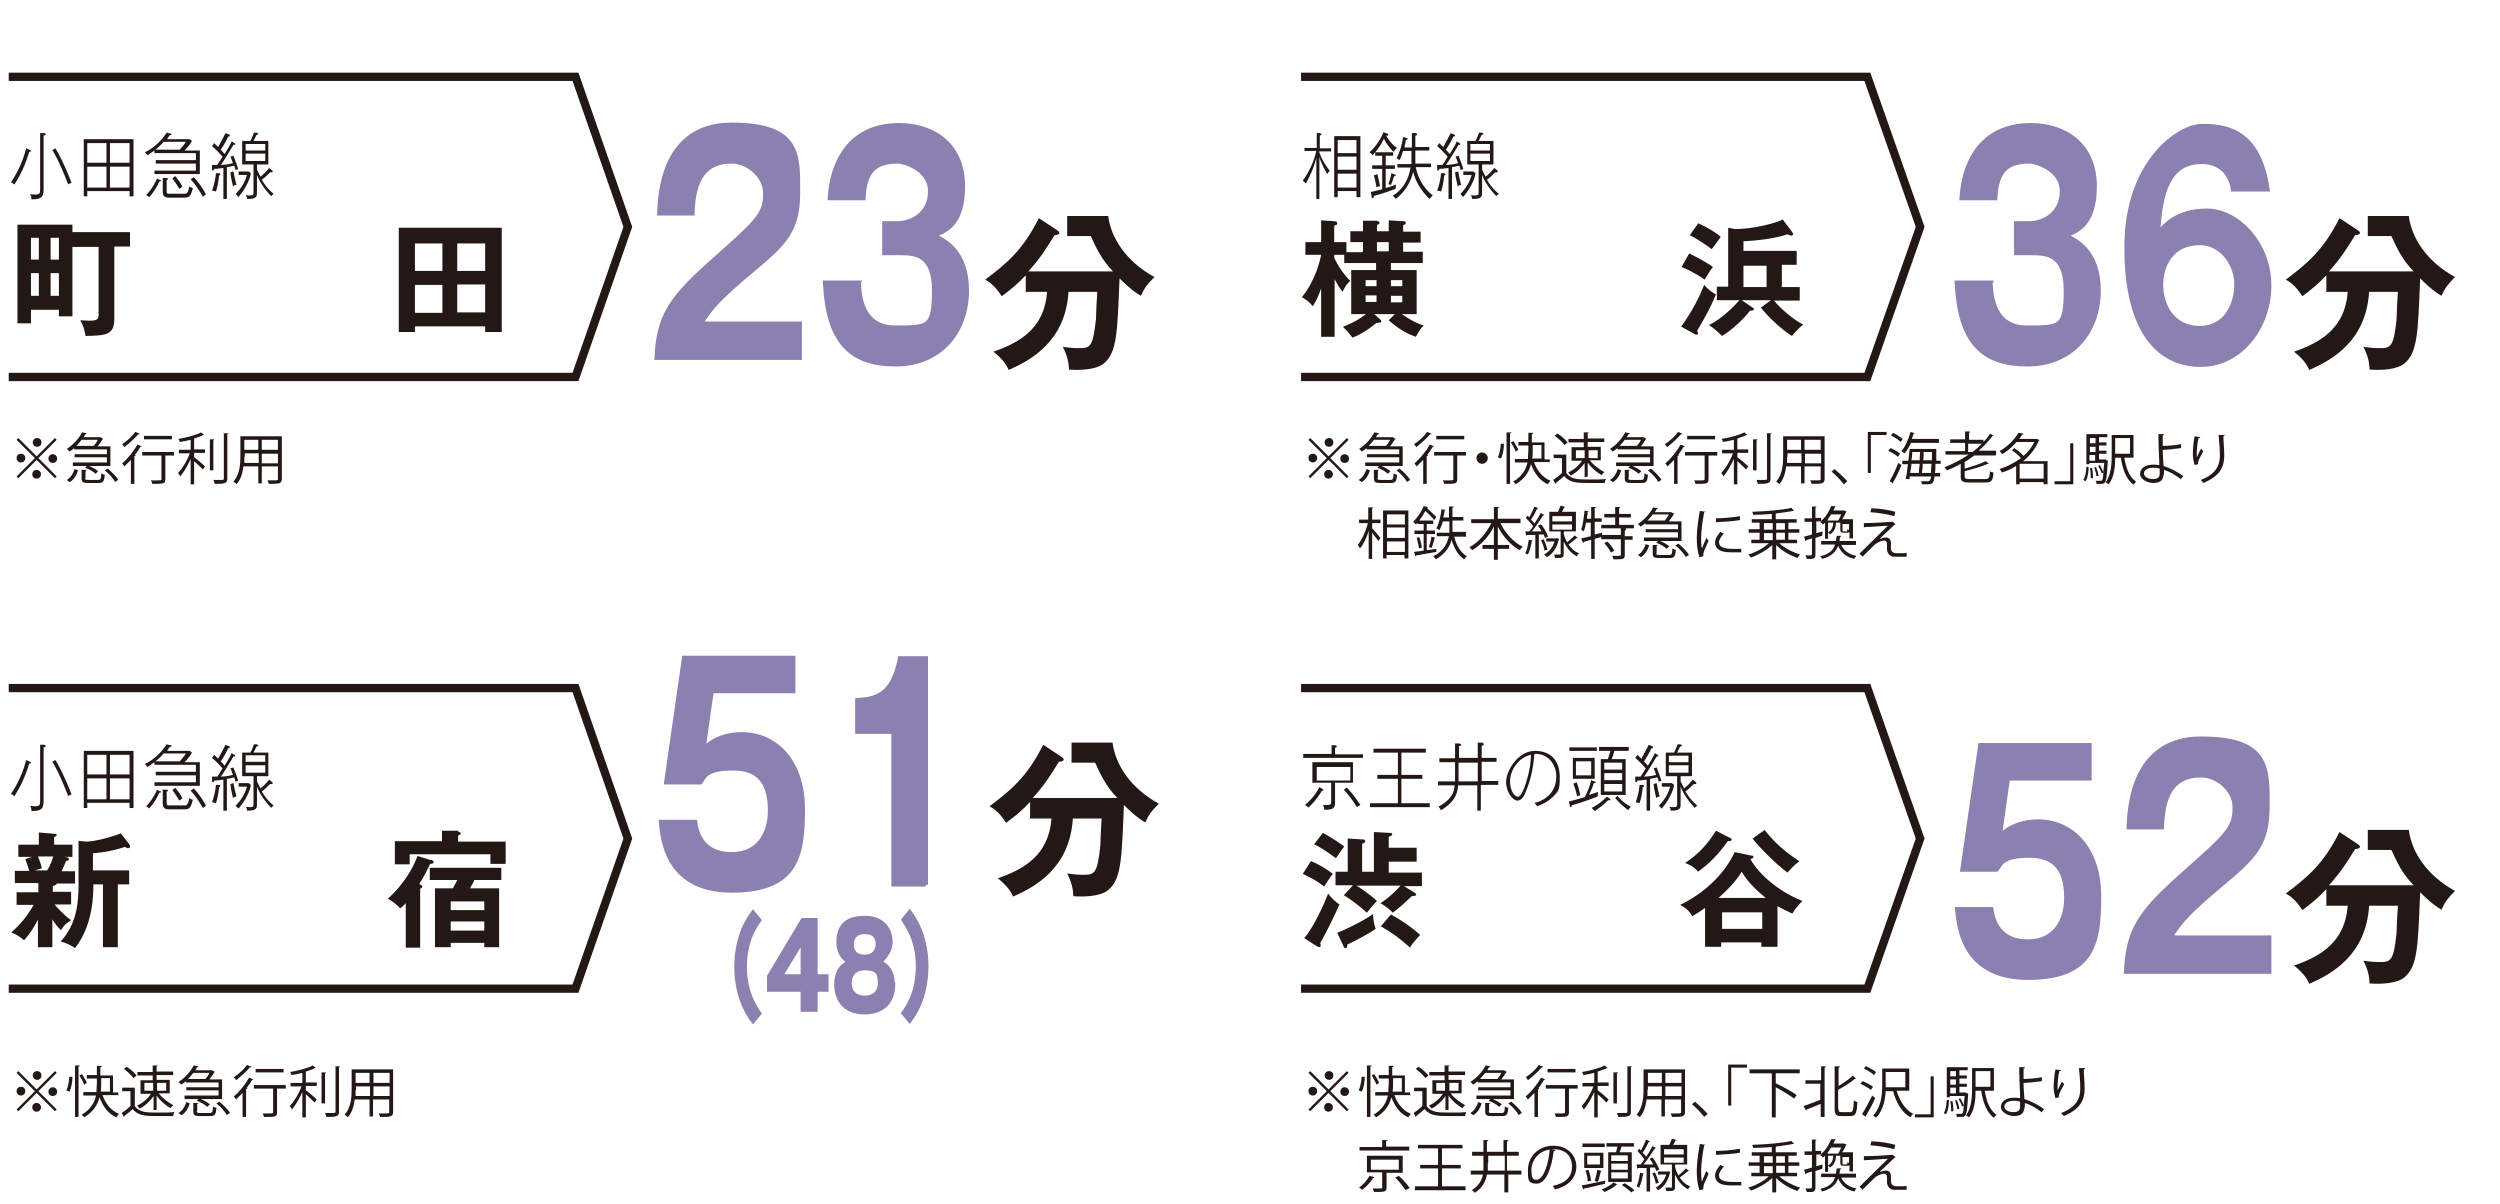 <?xml version="1.0" encoding="UTF-8"?>
<svg xmlns="http://www.w3.org/2000/svg" version="1.1" viewBox="0 0 573 276">
  <defs>
    <style>
      .cls-1 {
        fill: #8b80b0;
        stroke: #8b80b0;
      }

      .cls-1, .cls-2 {
        stroke-miterlimit: 10;
      }

      .cls-2 {
        fill: none;
        stroke: #231815;
        stroke-width: 1.9px;
      }

      .cls-3 {
        fill: #231815;
      }
    </style>
  </defs>
  <!-- Generator: Adobe Illustrator 28.6.0, SVG Export Plug-In . SVG Version: 1.2.0 Build 709)  -->
  <g>
    <g id="_レイヤー_1" data-name="レイヤー_1">
      <g>
        <polyline class="cls-2" points="2 17.6 131.9 17.6 143.9 52 131.9 86.4 2 86.4"/>
        <g>
          <path class="cls-3" d="M4.2,100.4l4.2,4.2,4.2-4.2.4.4-4.2,4.2,4.2,4.2-.4.4-4.2-4.2-4.2,4.2-.4-.4,4.2-4.2-4.2-4.2.4-.4ZM4.8,106c-.5,0-1-.4-1-1s.4-1,1-1,1,.4,1,1-.5,1-1,1ZM7.5,101.4c0-.5.4-1,1-1s1,.4,1,1-.4,1-1,1-1-.5-1-1ZM9.4,108.7c0,.5-.4,1-1,1s-1-.4-1-1,.4-1,1-1,1,.5,1,1ZM12.1,104.1c.5,0,1,.4,1,1s-.4,1-1,1-1-.4-1-1,.5-1,1-1Z"/>
          <path class="cls-3" d="M17,102.9v-.2c-.3.3-.7.6-1.1.8-.1-.2-.4-.5-.6-.6,1.7-1.1,2.9-2.6,3.5-3.8l1.1.2c0,0-.1.2-.3.2-.1.2-.3.4-.4.7h3.8c0,0,.7.4.7.4,0,0-.1,0-.2.1-.3.5-.7,1.1-1.1,1.6h2.9v4.5h-4.9c.8.3,1.6.8,2.1,1.2l-.6.6c-.5-.5-1.5-1.1-2.4-1.4l.4-.4h-3.2v-.8h7.8v-1.2h-7.4v-.7h7.4v-1.1h-7.5ZM17.9,107.8c-.3,1-.9,2.1-1.9,2.7l-.7-.5c.9-.5,1.5-1.5,1.8-2.5l.8.3ZM21.5,102.2c.3-.4.7-.9.9-1.4h-3.7c-.3.4-.7.9-1.2,1.4h4ZM19.5,109.6c0,.3.1.4.8.4h2.2c.5,0,.7-.2.7-1.5.2.1.5.3.8.3-.1,1.6-.4,1.9-1.4,1.9h-2.4c-1.2,0-1.5-.2-1.5-1.1v-1.9h1.1c0,.2,0,.2-.2.2v1.7ZM26.4,110.5c-.4-.8-1.4-1.9-2.4-2.7l.7-.4c.9.8,2,1.8,2.4,2.6l-.8.5Z"/>
          <path class="cls-3" d="M32,99.5c0,0-.1.1-.3,0-.7.9-2.1,2.1-3.2,3-.1-.2-.3-.5-.5-.7,1.1-.7,2.3-1.8,3-2.8l1,.4ZM30,111v-5.6c-.5.5-1,1-1.5,1.5-.1-.2-.4-.5-.5-.7,1.2-1,2.6-2.7,3.5-4.3l1,.4c0,0-.1.1-.3.1-.4.6-.8,1.3-1.3,1.9h.2c0,.2-.1.2-.3.2v6.4h-.9ZM39.9,103.6v.8h-2v5.4c0,1.1-.4,1.1-3,1.1,0-.2-.2-.6-.3-.8.6,0,1.1,0,1.5,0,.8,0,.9,0,.9-.3v-5.4h-4.4v-.8h7.4ZM39.4,99.9v.8h-6.4v-.8h6.4Z"/>
          <path class="cls-3" d="M46.8,99.7c0,0-.1,0-.2,0-.5.3-1.3.5-2.1.8v2.5h2.5v.8h-2.5v1c.6.4,2.1,1.7,2.5,2.1l-.5.7c-.4-.4-1.3-1.3-2-1.9v5.3h-.8v-5.8c-.7,1.5-1.6,3.1-2.4,4-.1-.3-.3-.6-.5-.8,1-1,2.1-2.8,2.7-4.5h-2.5v-.8h2.7v-2.3c-.8.2-1.7.4-2.5.5,0-.2-.2-.5-.3-.7,1.9-.3,4.1-.9,5.2-1.5l.8.7ZM48,100.7h1.1c0,.2,0,.2-.2.2v6.9h-.8v-7.1ZM51.2,99.3h1.1c0,.2,0,.2-.2.2v10.2c0,.6-.2.9-.6,1-.4.2-1.1.2-2.3.2,0-.2-.2-.6-.3-.9.5,0,.9,0,1.3,0,1,0,1.1,0,1.1-.3v-10.5Z"/>
          <path class="cls-3" d="M64.6,100v9.7c0,1.2-.6,1.2-3,1.2,0-.2-.2-.6-.3-.8.5,0,.9,0,1.3,0,1.1,0,1.1,0,1.1-.4v-2.8h-3.7v3.9h-.8v-3.9h-3.4c-.2,1.5-.6,3-1.6,4.1-.1-.2-.5-.5-.7-.6,1.4-1.6,1.6-3.9,1.6-5.7v-4.7h9.4ZM56,104.7c0,.4,0,.9,0,1.4h3.3v-2.2h-3.2v.8ZM59.2,100.8h-3.2v2.3h3.2v-2.3ZM63.7,103.1v-2.3h-3.7v2.3h3.7ZM60,106.2h3.7v-2.2h-3.7v2.2Z"/>
        </g>
        <g>
          <path class="cls-1" d="M183.3,74.4v7.6h-32.8c.5-11.2,4.4-14.7,16.6-25.5,7.3-6.5,8.3-8.2,8.3-12.2s-4-7.3-7.7-7.3c-7.4,0-8.8,5.9-9,11.9h-7.6c.2-4.5.9-20.3,16.6-20.3s15.2,7,15.2,15.6-3.1,11.6-10.3,17.6c-7.5,6.3-9.5,8.4-12,12.4h22.7Z"/>
          <path class="cls-1" d="M196.8,64.8c.2,3.2.7,10.3,8.4,10.3s8.9,0,8.9-8.6-4.8-8.5-8-8.5h-3.4v-6.8h2.9c3.7,0,7.6-2.4,7.6-7.4s-5.9-6.8-7.4-6.8c-5.1,0-7.6,2-7.9,8.4h-7.7c.2-2.2.5-5.8,2.6-9.5,3.5-6.3,9.7-7.2,13.2-7.2,8.2,0,14.7,4.7,14.7,14s-4.6,10.3-6.7,11.3c1.9.9,7.6,3.2,7.6,12.6s-6.1,16.9-16.3,16.9-15.5-4.9-16.2-18.7h7.7Z"/>
          <path class="cls-3" d="M235.1,67v-3.9c-1.7,1.8-3.2,3.1-5.5,4.8-1.6-2.5-2.9-3.3-3.8-3.8,4.9-3.7,8.6-6.7,12.3-14.1l4.1,2.7c.3.2.6.4.6.7s-.5.5-1.1.5c-2,3.2-3.2,5.2-6,8.3h19.4c-2.7-2.8-3.8-5.3-5.1-8.1h-5.4v-4.6h9.4c.6,4.9,4,10.4,10.6,14-1.7,1.7-2.3,2.5-3.1,4.3-2-1.1-4.1-3.2-4.9-4-.5,12.6-.6,17-3.6,19.5-1.7,1.5-5.8,1.6-8,1.4,0-2.4-1-4.4-1.4-5.2.8.1,2.2.3,3.5.3,2.7,0,3.4,0,4.1-6.7,0-.9.2-5.3.3-6.2h-6.6c-.7,11.3-8.5,15.6-13.7,17.9-.4-.8-.9-2.1-3.5-4.2,6.1-2.1,11.7-5.4,12.3-13.7h-5.2Z"/>
        </g>
        <g>
          <path class="cls-3" d="M29.8,53.1v3.4h-3.6v16.6c0,3.7-1.9,3.8-6.6,3.9-.2-1.4-.6-2.6-1.2-3.6.5,0,1.1.1,2.1.1,1.7,0,2.1-.3,2.1-1.4v-15.5h-6v15.9h-3.1v-1.5h-6.4v3.1h-3.1v-22.6h12.6v1.7h13.2ZM8.9,59.5v-5h-1.8v5h1.8ZM8.9,67.8v-5.2h-1.8v5.2h1.8ZM13.5,59.5v-5h-1.9v5h1.9ZM13.5,67.8v-5.2h-1.9v5.2h1.9Z"/>
          <path class="cls-3" d="M95.1,74.8v1.3h-3.7v-23.9h23.6v23.9h-3.8v-1.3h-16.1ZM101.4,62.1v-6.3h-6.3v6.3h6.3ZM101.4,71.7v-6.4h-6.3v6.4h6.3ZM111.2,62.1v-6.3h-6.4v6.3h6.4ZM104.8,65.2v6.4h6.4v-6.4h-6.4Z"/>
        </g>
        <g>
          <path class="cls-3" d="M6.7,34.8c-.9,3-2,5.3-3.4,7.5-.3-.3-.5-.4-.8-.5,2.3-3.4,3.1-6.3,3.5-7.8l.9.4c.1,0,.2.1.2.2,0,.2-.4.2-.5.2ZM10,31v12.2c0,1.9-.4,2.5-2.8,2.5,0-.4,0-.7-.3-1.2.2,0,.7.1,1.2.1,1.1,0,1.1-.5,1.1-1.3v-12.8h.9c.2,0,.4.2.4.3s-.3.2-.4.3ZM15.6,42.2c-.8-2-1.9-5-3.6-7.8l.7-.4c.7,1.1,2.1,3.7,3.7,7.9-.5.2-.6.2-.9.4Z"/>
          <path class="cls-3" d="M29.7,45v-1.2h-9.7v1.2h-.8v-13.1h11.4v13.1h-.8ZM24.4,32.8h-4.4v4.5h4.4v-4.5ZM24.4,38.2h-4.4v4.8h4.4v-4.8ZM29.7,32.8h-4.5v4.5h4.5v-4.5ZM29.7,38.2h-4.5v4.8h4.5v-4.8Z"/>
          <path class="cls-3" d="M45.8,34.3v5.6h-10.4v-.8h9.5v-1.6h-9.2v-.8h9.2v-1.6h-9.5v-.6c0,0-.7.5-1.6,1.1-.3-.4-.4-.5-.6-.7,1.3-.6,3.3-1.9,5-4.5l.8.2c.2,0,.3,0,.3.2,0,.2-.3.2-.4.2-.2.2-.3.5-.6.9h5.2l.5.4c-.2.4-.7,1.2-1.7,2.2h3.6ZM36.6,41.2c.1,0,.3.1.3.2,0,.2-.3.2-.4.2-.4,1-1.2,2.4-2.3,3.6-.2-.2-.4-.3-.7-.5.6-.6,1.7-1.9,2.5-3.8l.7.4ZM41.2,34.3c.6-.7,1.2-1.4,1.4-1.8h-5.1c-.5.6-1.2,1.3-1.9,1.8h5.6ZM38.2,40.8s.3,0,.3.2-.1.2-.3.2v2.5c0,.6,0,.7.7.7h3.4c.4,0,.8,0,1.1-1.7.2.2.4.3.8.4-.5,2-.8,2.2-2.1,2.2h-3.3c-1.2,0-1.5-.4-1.5-1.5v-3h.8ZM40.2,40.4c.8,1,1.2,1.5,1.6,2.4-.3.2-.4.3-.7.5-.5-.8-1-1.7-1.6-2.4l.6-.5ZM44.4,40.6c.5.5,1.9,2.1,2.8,4-.3.2-.5.3-.7.5-.8-1.4-1.7-2.8-2.8-4l.7-.5Z"/>
          <path class="cls-3" d="M54,39c-.1-.4-.2-.6-.3-1-.4,0-.8.2-1.7.3v7.3h-.8v-7.1c-1.1.1-1.2.2-2.1.2,0,.1-.1.4-.3.4s-.2-.1-.2-.5v-.8c.1,0,.3,0,1.2,0,.3-.4.4-.5,1.2-1.9-.3-.3-1.3-1.5-2.4-2.4l.5-.7c.2.2.4.4.9.9.9-1.7,1.1-2,1.7-3.2l.7.3c.1,0,.3.1.3.3,0,.2-.3.2-.4.2-.5,1.1-1,2-1.7,3,.2.2.6.7.9,1,1.2-2,1.3-2.2,1.6-2.9l.6.4c0,0,.2.1.2.2s0,.2-.2.2,0,0-.2,0c-1.7,2.9-2.7,4.4-2.9,4.6.1,0,1.4,0,2.8-.4-.3-.9-.5-1.3-.6-1.5l.7-.2c.5,1.3.8,2,1.1,3.1-.3,0-.5.1-.7.3ZM50.2,40.2c-.1,1.4-.3,2.4-.7,3.7-.3-.1-.6-.2-.9-.2.4-1.1.8-2.7.9-4h.7c.1,0,.3.1.3.3s-.3.2-.4.2ZM53.4,42.7c-.3-1.4-.5-2.2-.6-3.2l.7-.2c.2,1,.4,2,.7,3.1-.3,0-.4,0-.8.3ZM54.6,45.1c-.3-.3-.3-.4-.6-.6,1.3-1.4,2.1-2.6,2.6-4.4h-1.9v-.8h2.3l.5.4c0,.3-.5,2.7-2.8,5.4ZM62.1,44.9c-2.1-2.2-2.9-4-3.2-4.8v3.2c0,1.2,0,1.4-.1,1.6-.3.7-1.3.7-2.2.7,0-.3,0-.5-.3-.9.5.1.9.1,1,.1.8,0,.8-.2.8-.9v-6.2h-2.6v-5.4h1.9c.4-.9.5-1,.8-1.9h.7c.1.1.3.2.3.3s-.2.2-.4.2c-.3.6-.5,1-.7,1.4h3.4v5.4h-2.6v1.2c.3.6.4.8.8,1.6.9-.7,1.4-1.3,2-2l.6.5c.2.1.2.2.2.3s0,.2-.3.2,0,0-.3,0c-.5.5-1.3,1.3-1.9,1.7,1.1,1.9,2.4,3,2.7,3.2-.3.3-.3.3-.6.6ZM60.8,33h-4.5v1.5h4.5v-1.5ZM60.8,35.2h-4.5v1.7h4.5v-1.7Z"/>
        </g>
        <polyline class="cls-2" points="298.2 17.6 428 17.6 440.1 52 428 86.4 298.2 86.4"/>
        <g>
          <path class="cls-3" d="M300.3,100.4l4.2,4.2,4.2-4.2.4.4-4.2,4.2,4.2,4.2-.4.4-4.2-4.2-4.2,4.2-.4-.4,4.2-4.2-4.2-4.2.4-.4ZM300.9,106c-.5,0-1-.4-1-1s.4-1,1-1,1,.4,1,1-.5,1-1,1ZM303.6,101.4c0-.5.4-1,1-1s1,.4,1,1-.4,1-1,1-1-.5-1-1ZM305.5,108.7c0,.5-.4,1-1,1s-1-.4-1-1,.4-1,1-1,1,.5,1,1ZM308.2,104.1c.5,0,1,.4,1,1s-.4,1-1,1-1-.4-1-1,.5-1,1-1Z"/>
          <path class="cls-3" d="M313.2,102.9v-.2c-.3.3-.7.6-1.1.8-.1-.2-.4-.5-.6-.6,1.7-1.1,2.9-2.6,3.5-3.8l1.1.2c0,0-.1.2-.3.2-.1.2-.3.4-.4.7h3.8c0,0,.7.4.7.4,0,0-.1,0-.2.1-.3.5-.7,1.1-1.1,1.6h2.9v4.5h-4.9c.8.3,1.6.8,2.1,1.2l-.6.6c-.5-.5-1.5-1.1-2.4-1.4l.4-.4h-3.2v-.8h7.8v-1.2h-7.4v-.7h7.4v-1.1h-7.5ZM314,107.8c-.3,1-.9,2.1-1.9,2.7l-.7-.5c.9-.5,1.5-1.5,1.8-2.5l.8.3ZM317.7,102.2c.3-.4.7-.9.9-1.4h-3.7c-.3.4-.7.9-1.2,1.4h4ZM315.7,109.6c0,.3.1.4.8.4h2.2c.5,0,.7-.2.7-1.5.2.1.5.3.8.3-.1,1.6-.4,1.9-1.4,1.9h-2.4c-1.2,0-1.5-.2-1.5-1.1v-1.9h1.1c0,.2,0,.2-.2.2v1.7ZM322.5,110.5c-.4-.8-1.4-1.9-2.4-2.7l.7-.4c.9.8,2,1.8,2.4,2.6l-.8.5Z"/>
          <path class="cls-3" d="M328.1,99.5c0,0-.1.1-.3,0-.7.9-2.1,2.1-3.2,3-.1-.2-.3-.5-.5-.7,1.1-.7,2.3-1.8,3-2.8l1,.4ZM326.2,111v-5.6c-.5.5-1,1-1.5,1.5-.1-.2-.4-.5-.5-.7,1.2-1,2.6-2.7,3.5-4.3l1,.4c0,0-.1.1-.3.1-.4.6-.8,1.3-1.3,1.9h.2c0,.2-.1.2-.3.2v6.4h-.9ZM336,103.6v.8h-2v5.4c0,1.1-.4,1.1-3,1.1,0-.2-.2-.6-.3-.8.6,0,1.1,0,1.5,0,.8,0,.9,0,.9-.3v-5.4h-4.4v-.8h7.4ZM335.6,99.9v.8h-6.4v-.8h6.4Z"/>
          <path class="cls-3" d="M341,105c0,.7-.6,1.3-1.3,1.3s-1.3-.6-1.3-1.3.6-1.3,1.3-1.3,1.3.6,1.3,1.3Z"/>
          <path class="cls-3" d="M344.7,101.7c0,1.1-.2,2.5-.7,3.4l-.7-.3c.4-.7.6-2,.7-3.1h.7ZM345.3,99.1h1.1c0,.2,0,.2-.3.2v11.6h-.8v-11.9ZM346.9,101.1c.4.7.9,1.5,1.1,2l-.6.4c-.2-.6-.7-1.4-1.1-2.1l.6-.3ZM355.3,105.9h-3.7c.7,2,2,3.6,3.8,4.3-.2.2-.5.5-.6.8-1.9-.8-3.1-2.5-3.9-4.6-.4,1.7-1.4,3.3-3.5,4.6-.1-.2-.4-.5-.6-.6,2.1-1.2,3-2.9,3.3-4.4h-2.9v-.8h3c0-.7.1-1.4.1-2.1v-1h-2.3v-.8h2.3v-2.1h1.1c0,.2,0,.2-.3.3v1.9h2.9v3.9h1.2v.8ZM351.3,102v1c0,.7,0,1.4-.1,2.1h2.1v-3.1h-2Z"/>
          <path class="cls-3" d="M359,104.2v4.2c1,1.5,2.8,1.5,5.1,1.5s3,0,4-.1c-.1.2-.3.6-.3.9-.9,0-2.3,0-3.6,0-2.6,0-4.4,0-5.7-1.6-.6.6-1.3,1.1-1.9,1.6,0,.1,0,.2-.1.2l-.5-.9c.6-.4,1.4-1,2-1.6v-3.4h-1.9v-.8h2.7ZM357,99.4c.9.5,1.8,1.4,2.3,2l-.7.6c-.4-.6-1.4-1.5-2.3-2.1l.6-.5ZM363.2,109.4v-3.3c-.8,1.2-2,2.3-3.2,2.9-.1-.2-.4-.5-.6-.7,1.2-.5,2.5-1.6,3.2-2.7h-2.4v-3.1h2.8v-1.1h-3.5v-.8h3.5v-1.5h1.1c0,.2,0,.2-.2.2v1.2h3.8v.8h-3.8v1.1h3v3.1h-2.5c.8,1.1,2.2,2.1,3.3,2.7-.2.2-.5.5-.6.7-1.1-.6-2.4-1.7-3.2-2.9v3.3h-.8ZM361.2,103.2v1.8h2v-1.8h-2ZM366.2,103.2h-2.1v1.8h2.1v-1.8Z"/>
          <path class="cls-3" d="M370.7,102.9v-.2c-.3.3-.7.6-1.1.8-.1-.2-.4-.5-.6-.6,1.7-1.1,2.9-2.6,3.5-3.8l1.1.2c0,0-.1.2-.3.2-.1.2-.3.4-.4.7h3.8c0,0,.7.4.7.4,0,0-.1,0-.2.1-.3.5-.7,1.1-1.1,1.6h2.9v4.5h-4.9c.8.3,1.6.8,2.1,1.2l-.6.6c-.5-.5-1.5-1.1-2.4-1.4l.4-.4h-3.2v-.8h7.8v-1.2h-7.4v-.7h7.4v-1.1h-7.5ZM371.6,107.8c-.3,1-.9,2.1-1.9,2.7l-.7-.5c.9-.5,1.5-1.5,1.8-2.5l.8.3ZM375.2,102.2c.3-.4.7-.9.9-1.4h-3.7c-.3.4-.7.9-1.2,1.4h4ZM373.2,109.6c0,.3.1.4.8.4h2.2c.5,0,.7-.2.7-1.5.2.1.5.3.8.3-.1,1.6-.4,1.9-1.4,1.9h-2.4c-1.2,0-1.5-.2-1.5-1.1v-1.9h1.1c0,.2,0,.2-.2.2v1.7ZM380.1,110.5c-.4-.8-1.4-1.9-2.4-2.7l.7-.4c.9.8,2,1.8,2.4,2.6l-.8.5Z"/>
          <path class="cls-3" d="M385.6,99.5c0,0-.1.1-.3,0-.7.9-2.1,2.1-3.2,3-.1-.2-.3-.5-.5-.7,1.1-.7,2.3-1.8,3-2.8l1,.4ZM383.7,111v-5.6c-.5.5-1,1-1.5,1.5-.1-.2-.4-.5-.5-.7,1.2-1,2.6-2.7,3.5-4.3l1,.4c0,0-.1.1-.3.1-.4.6-.8,1.3-1.3,1.9h.2c0,.2-.1.2-.3.2v6.4h-.9ZM393.6,103.6v.8h-2v5.4c0,1.1-.4,1.1-3,1.1,0-.2-.2-.6-.3-.8.6,0,1.1,0,1.5,0,.8,0,.9,0,.9-.3v-5.4h-4.5v-.8h7.4ZM393.1,99.9v.8h-6.4v-.8h6.4Z"/>
          <path class="cls-3" d="M400.5,99.7c0,0-.1,0-.2,0-.5.3-1.3.5-2.1.8v2.5h2.5v.8h-2.5v1c.6.4,2.1,1.7,2.5,2.1l-.5.7c-.4-.4-1.3-1.3-2-1.9v5.3h-.8v-5.8c-.7,1.5-1.6,3.1-2.4,4-.1-.3-.3-.6-.5-.8,1-1,2.1-2.8,2.7-4.5h-2.5v-.8h2.7v-2.3c-.8.2-1.7.4-2.5.5,0-.2-.2-.5-.3-.7,1.9-.3,4.1-.9,5.2-1.5l.8.7ZM401.7,100.7h1.1c0,.2,0,.2-.2.2v6.9h-.8v-7.1ZM404.9,99.3h1.1c0,.2,0,.2-.2.2v10.2c0,.6-.2.9-.6,1-.4.2-1.1.2-2.3.2,0-.2-.2-.6-.3-.9.5,0,.9,0,1.3,0,1,0,1.1,0,1.1-.3v-10.5Z"/>
          <path class="cls-3" d="M418.2,100v9.7c0,1.2-.6,1.2-3,1.2,0-.2-.2-.6-.3-.8.5,0,.9,0,1.3,0,1.1,0,1.1,0,1.1-.4v-2.8h-3.7v3.9h-.8v-3.9h-3.4c-.2,1.5-.6,3-1.6,4.1-.1-.2-.5-.5-.7-.6,1.4-1.6,1.6-3.9,1.6-5.7v-4.7h9.4ZM409.6,104.7c0,.4,0,.9,0,1.4h3.3v-2.2h-3.2v.8ZM412.8,100.8h-3.2v2.3h3.2v-2.3ZM417.3,103.1v-2.3h-3.7v2.3h3.7ZM413.7,106.2h3.7v-2.2h-3.7v2.2Z"/>
          <path class="cls-3" d="M420.5,107.5c.9.8,2.2,2,2.9,2.8l-.8.7c-.6-.8-1.9-2.2-2.8-2.9l.7-.6Z"/>
          <path class="cls-3" d="M428.1,108.4v-9.4h4.3v.7h-3.6v8.7h-.7Z"/>
          <path class="cls-3" d="M433.3,102.7c.8.3,1.8.9,2.2,1.3l-.5.7c-.4-.4-1.4-1-2.2-1.4l.5-.6ZM433.1,110.3c.6-1,1.4-2.7,2-4.2l.7.5c-.5,1.4-1.3,3-1.9,3.9,0,0,0,.1,0,.2s0,0,0,.1l-.9-.6ZM435.6,101.3c-.4-.5-1.4-1.1-2.2-1.5l.5-.6c.8.4,1.7,1,2.2,1.4l-.5.7ZM444.7,106.3h-1.1c0,.8,0,1.5-.1,2.1h1.2v.8h-1.3c-.2,1.8-.7,1.8-1.9,1.8s-.7,0-1,0c0-.2-.1-.5-.2-.7.7,0,1.3,0,1.6,0,.4,0,.6-.3.7-1.1h-4.9v.6c-.1,0-.9,0-.9,0,.2-.9.3-2.1.5-3.4h-1.3v-.8h1.4c.1-.9.2-1.9.3-2.7h6.1c0,.1,0,.2,0,.3v2.4c0,0,1,0,1,0v.8ZM444.6,101.5h-6.6c-.4.9-.9,1.8-1.5,2.4-.2-.1-.5-.4-.7-.5.9-1,1.6-2.7,2.1-4.4l1,.3c0,0-.1.1-.3.1-.1.4-.3.8-.4,1.2h6.2v.8ZM439.8,108.4c0-.6.1-1.3.2-2.1h-1.9c0,.7-.2,1.4-.3,2.1h2ZM440,105.5c0-.7,0-1.3.1-1.9h-1.8c0,.6-.1,1.3-.2,1.9h1.9ZM440.7,106.3c0,.8-.1,1.5-.2,2.1h2.1c0-.5,0-1.2.1-2.1h-2.1ZM440.9,103.6c0,.6,0,1.3-.1,1.9h2c0-.6,0-1.2,0-1.9h-2Z"/>
          <path class="cls-3" d="M457.4,104.4h-4.9c-.7.5-1.5,1.1-2.2,1.5v1.5c1.8-.5,3.7-1.1,4.8-1.7l.8.6c0,0,0,0-.3,0-1.3.6-3.4,1.2-5.3,1.7v1.2c0,.5.2.6,1.2.6h3.5c.9,0,1-.3,1.1-1.8.2.2.6.3.8.3-.1,1.8-.4,2.3-1.9,2.3h-3.6c-1.6,0-2-.3-2-1.4v-2.9c-1,.6-2.1,1.1-3.2,1.5-.1-.2-.4-.5-.5-.7,1.9-.8,3.8-1.7,5.5-2.9h-5.3v-.8h4.5v-1.9h-3.4v-.8h3.4v-1.8h1.1c0,.2,0,.2-.2.3v1.6h3.3v.5c.6-.6,1.1-1.2,1.5-1.9l.9.5c0,0-.1,0-.2,0s0,0-.1,0c-.9,1.2-2,2.4-3.2,3.4h4v.8ZM451.1,103.6h1c.8-.6,1.5-1.2,2.1-1.9h-3.1v1.9Z"/>
          <path class="cls-3" d="M469.3,105.5v5.5h-.9v-.5h-5.5v.5h-.8v-4.2c-1.1.7-2.2,1.2-3.3,1.5,0-.2-.3-.6-.5-.8,1.6-.5,3.4-1.4,4.9-2.5-.5-.6-1.3-1.3-2.1-1.8l.6-.5c.7.5,1.6,1.2,2.1,1.8,1-.9,1.9-2,2.5-3.2h-4.1c-.9,1-1.9,2-3.3,2.8-.1-.2-.4-.5-.6-.7,2.1-1.2,3.6-2.9,4.3-4.2l1.2.2c0,.1-.1.2-.3.2-.2.3-.4.7-.7,1h4.1c0,0,.6.3.6.3,0,0-.1,0-.2.1-.8,1.9-2.1,3.5-3.6,4.7h5.5ZM462.9,109.7h5.5v-3.4h-5.5v3.4Z"/>
          <path class="cls-3" d="M475.2,101.6v9.4h-4.3v-.7h3.6v-8.7h.7Z"/>
          <path class="cls-3" d="M478.7,107.1c0,1.2-.2,2.5-.7,3.2l-.5-.3c.5-.7.6-1.8.7-3h.5ZM482.7,105.5h.4c0,0,0,.3,0,.3-.2,3.3-.3,4.4-.7,4.8-.2.3-.5.3-1.1.3s-.5,0-.8,0c0-.2,0-.5-.2-.7.5,0,.9,0,1.1,0,.4,0,.6,0,.7-1.9l-.4.2c-.1-.5-.5-1.2-.8-1.7l.4-.2c.3.5.6,1.2.8,1.6h0c0-.6.1-1.2.2-2.1h-3.4v.3h-.7v-6.9h4.8v.7h-1.9v1.2h1.7v.7h-1.7v1.2h1.7v.7h-1.7v1.3h1.6ZM480.3,100.4h-1.3v1.2h1.3v-1.2ZM480.3,103.6v-1.2h-1.3v1.2h1.3ZM478.9,104.3v1.3h1.3v-1.3h-1.3ZM479.2,109.7c0-.7,0-1.6-.2-2.4h.5c.2.7.2,1.7.2,2.3h-.5ZM480.4,107c.3.7.5,1.5.6,2.1h-.5c0-.4-.3-1.3-.5-2h.4ZM489,104.9h-2.1c.4,2.5,1.2,4.5,2.7,5.5-.2.2-.5.5-.6.7-1.6-1.2-2.5-3.4-2.9-6.2h-1.3c0,1.9-.2,4.5-1.5,6.1-.1-.1-.5-.4-.7-.4,1.2-1.7,1.4-4.1,1.4-6v-4.9h5v5.2ZM488.2,100.4h-3.4v3.6h3.4v-3.6Z"/>
          <path class="cls-3" d="M499.8,109.8c-1.1-.9-2.5-1.7-3.8-2.1,0,.5,0,1.2-.2,1.5-.1,1.1-1.1,1.5-2.3,1.5s-3-.8-3-2.1c0-1.3,1.3-2.1,2.9-2.1.4,0,1,0,1.5.1,0-.3,0-.6,0-.9-.1-1.7-.2-4.4-.2-6.2h1.3c0,.2-.1.3-.3.3,0,.3,0,2,0,2.4.8,0,2.7-.1,4.2-.4v.9c-1.4.2-3.3.4-4.2.4,0,.7,0,1,.2,3.7,1.6.5,3.2,1.4,4.5,2.3l-.6.8ZM493.5,107.2c-1.2,0-2.1.5-2.1,1.3s1,1.3,2,1.3,1.6-.3,1.6-1.2,0-.8,0-1.2c-.5-.2-1.1-.2-1.6-.2Z"/>
          <path class="cls-3" d="M503,106.6c-.2-.7-.4-1.7-.4-2.4,0-1.2.1-2.6.4-4.2l1.3.2c0,.2-.2.2-.4.2-.3,1.1-.4,2.7-.4,3.7s0,.5,0,.7c.3-.6.7-1.5,1-2,.1.2.4.4.5.6-.9,1.7-1.2,2.2-1.2,2.7s0,.2,0,.3l-.9.2ZM509.9,99.7c0,.2-.1.2-.3.3,0,1.1.2,3,.2,4.4,0,2.5-.9,4.7-4.8,6.3-.1-.2-.4-.5-.6-.7,3.5-1.3,4.4-3.4,4.4-5.5s-.2-3.4-.3-4.8h1.4Z"/>
          <path class="cls-3" d="M314.5,119.9v1.2c.4.4,1.7,1.9,1.9,2.2l-.5.7c-.3-.4-.9-1.3-1.4-1.9v6h-.8v-6.4c-.5,1.6-1.2,3.1-2,4-.1-.2-.3-.6-.5-.8.9-1.1,1.9-3.2,2.3-5h-2v-.8h2.1v-2.8h1.1c0,.2,0,.2-.2.2v2.6h1.9v.8h-1.9ZM317,117h5.8v11h-.9v-.8h-4.1v.8h-.8v-11ZM322,117.9h-4.1v2.3h4.1v-2.3ZM317.9,120.9v2.4h4.1v-2.4h-4.1ZM317.9,126.5h4.1v-2.4h-4.1v2.4Z"/>
          <path class="cls-3" d="M327.2,126.1c.7-.1,1.4-.2,2-.3v.7c-1.7.3-3.5.6-4.6.8,0,0,0,.2-.2.2l-.3-1,2.2-.3v-3.8h-2.1v-.8h2.1v-1.5h-1.4v-.3c-.1.2-.3.3-.4.4-.1-.2-.4-.4-.6-.6,1.1-1.1,2-2.5,2.4-3.6l1,.2c0,0,0,.2-.3.2h0c.8.7,1.7,1.6,2.2,2.1l-.5.7c-.4-.6-1.3-1.4-2-2.1-.4.7-.8,1.4-1.4,2.2h3.2v.8h-1.5v1.5h1.9v.8h-1.9v3.6ZM325.2,125.7c0-.7-.3-1.6-.5-2.4l.6-.2c.3.8.5,1.8.6,2.4l-.7.2ZM329.1,123.3c0,0-.1.1-.3.1-.2.6-.4,1.6-.7,2.2l-.6-.2c.2-.6.5-1.7.6-2.4l.9.3ZM336.1,123h-2.8c.5,2,1.5,3.7,2.9,4.5-.2.2-.5.5-.6.7-1.4-.9-2.3-2.5-2.9-4.5-.4,1.6-1.4,3.2-3.6,4.5-.1-.2-.4-.5-.6-.7,2.4-1.2,3.2-2.9,3.6-4.6h-2.8v-.8h2.9c0-.6,0-1.2,0-1.8v-.8h-1.5c-.2.8-.5,1.5-.8,2-.2-.1-.5-.3-.7-.4.6-1,1-2.7,1.2-4.4l1,.2c0,0-.1.1-.3.1,0,.5-.2,1-.3,1.6h1.3v-2.5h1.1c0,.2,0,.2-.3.2v2.2h2.5v.8h-2.5v.8c0,.6,0,1.2,0,1.8h3.1v.8Z"/>
          <path class="cls-3" d="M348.6,119.9h-4.7c1.1,2.3,3,4.4,5.1,5.4-.2.2-.5.5-.7.8-2-1.1-3.8-3.1-5-5.4v4.2h2.6v.9h-2.6v2.5h-.9v-2.5h-2.6v-.9h2.6v-4.2c-1.2,2.3-3,4.3-5,5.4-.2-.2-.4-.5-.6-.7,2-1,3.9-3.2,5-5.5h-4.6v-.9h5.2v-2.8h1.2c0,.2,0,.2-.3.2v2.5h5.2v.9Z"/>
          <path class="cls-3" d="M353.4,120.4c.6.8,1.2,1.9,1.4,2.6l-.7.3c0-.2-.2-.5-.3-.8-.4,0-.8,0-1.1,0v5.5h-.8v-5.4c-.7,0-1.4,0-1.9,0,0,0,0,.1-.2.2l-.2-1h.9c.3-.3.6-.7.9-1.2-.4-.6-1.1-1.3-1.7-1.9l.4-.5c.1.1.3.2.4.4.4-.7.9-1.8,1.2-2.5l.9.4c0,0-.1.1-.3.1-.3.7-.9,1.8-1.4,2.5.3.3.6.6.8.9.5-.8,1.1-1.7,1.4-2.4l.9.4c0,0-.1.1-.3.1-.7,1.1-1.7,2.6-2.6,3.7h2.2c-.2-.5-.5-.9-.8-1.3l.6-.3ZM351.4,123.9c0,0-.1.1-.3.1-.2,1.1-.5,2.3-.9,3.1-.2-.1-.5-.2-.6-.3.4-.7.6-1.9.8-3.1l.9.2ZM353.8,123.6c.4.8.7,1.7.9,2.4-.2,0-.3.1-.7.2-.1-.7-.4-1.6-.8-2.4l.7-.2ZM356.8,123.3l.5.2c0,0,0,0,0,.1-.5,2-1.4,3.4-2.8,4.1-.1-.2-.4-.5-.6-.6,1.1-.6,2-1.6,2.4-3h-1.9v-.7h2.4ZM358.4,122.1c0,.6.5,1.7.8,2.2.6-.5,1.3-1.1,1.7-1.6.6.5.7.5.8.6,0,0-.2,0-.3,0-.5.4-1.3,1.1-1.9,1.5.6.8,1.3,1.6,2.4,2-.2.2-.4.5-.5.7-1.5-.8-2.4-2.1-3-3.4v2.9c0,.9-.4.9-2,.9,0-.2-.1-.5-.2-.8.6,0,1.1,0,1.3,0,.2,0,.2,0,.2-.2v-5.1h-2.6v-4.5h2c.2-.4.4-1,.6-1.4l1.1.3c0,0-.1.1-.3.1-.1.3-.3.6-.5,1h3.2v4.5h-2.7ZM355.8,118.3v1.2h4.5v-1.2h-4.5ZM355.8,120.2v1.2h4.5v-1.2h-4.5Z"/>
          <path class="cls-3" d="M372.7,121.4c0,0,0,.2-.3.2v1.3h1.8v.8h-1.8v3.5c0,.5-.1.8-.5.9-.4.1-1,.1-2.1.1,0-.2-.2-.6-.3-.8.5,0,.9,0,1.2,0,.7,0,.8,0,.8-.3v-3.5h-4.5v-.5l-1.5.4v4.6h-.8v-4.4l-1.7.5c0,.1,0,.2-.2.2l-.4-1c.6-.1,1.4-.3,2.2-.5v-3.1h-1.1c-.1.8-.3,1.5-.5,2-.1-.1-.4-.3-.6-.4.4-1,.6-2.8.8-4.4l1,.2c0,0-.1.1-.3.1,0,.5-.1,1.1-.2,1.6h1v-2.7h1.1c0,.2,0,.2-.3.2v2.4h1.6v.8h-1.6v2.9c.6-.1,1.1-.3,1.7-.4v.5h4.3v-1.5h1.1ZM371,120.3h3.5v.8h-7.5v-.8h3.2v-1.7h-2.5v-.8h2.5v-1.6h1.1c0,.2,0,.2-.2.3v1.3h2.7v.8h-2.7v1.7ZM369.2,126.6c-.3-.6-.9-1.5-1.5-2.1l.7-.4c.6.6,1.3,1.5,1.6,2.1l-.7.4Z"/>
          <path class="cls-3" d="M377.1,120.1v-.2c-.3.3-.7.6-1.1.8-.1-.2-.4-.5-.6-.6,1.7-1.1,2.9-2.6,3.5-3.8l1.1.2c0,0-.1.2-.3.2-.1.2-.3.4-.4.7h3.8c0,0,.7.4.7.4,0,0-.1,0-.2.1-.3.5-.7,1.1-1.1,1.6h2.9v4.5h-4.9c.8.3,1.6.8,2.1,1.2l-.6.6c-.5-.5-1.5-1.1-2.4-1.4l.4-.4h-3.2v-.8h7.8v-1.2h-7.4v-.7h7.4v-1.1h-7.5ZM378,125c-.3,1-.9,2.1-1.9,2.7l-.7-.5c.9-.5,1.5-1.5,1.8-2.5l.8.3ZM381.6,119.3c.3-.4.7-.9.9-1.4h-3.7c-.3.4-.7.9-1.2,1.4h4ZM379.6,126.8c0,.3.1.4.8.4h2.2c.5,0,.7-.2.7-1.5.2.1.5.3.8.3-.1,1.6-.4,1.9-1.4,1.9h-2.4c-1.2,0-1.5-.2-1.5-1.1v-1.9h1.1c0,.2,0,.2-.2.2v1.7ZM386.4,127.7c-.4-.8-1.4-1.9-2.4-2.7l.7-.4c.9.8,2,1.8,2.4,2.6l-.8.5Z"/>
          <path class="cls-3" d="M391,117.2c0,.1-.2.2-.4.2-.4,2.1-.7,4.4-.7,5.8s0,1.9.2,2.5c.2-.6.8-2,1-2.4l.5.6c-.5,1.3-.9,2-1.1,2.6,0,.2-.1.4-.1.6s0,.3,0,.4l-.9.2c-.4-1.2-.6-2.7-.6-4.4s.3-4,.7-6.2l1.3.2ZM399.2,126.6c-.5,0-.9,0-1.4,0-.9,0-1.8,0-2.4-.1-1.6-.2-2.3-1.1-2.3-2.1s.5-1.6,1.2-2.5l.8.4c-.6.7-1.1,1.3-1.1,2,0,1.5,2.2,1.5,3.5,1.5s1.1,0,1.6,0v.9ZM393.2,118.8c1.6,0,3.9-.2,5.6-.5v.9c-1.5.3-4.1.4-5.5.5v-.9Z"/>
          <path class="cls-3" d="M412,124.5h-4.2c1.2,1.1,3.1,2.1,4.8,2.6-.2.2-.5.5-.6.8-1.7-.6-3.7-1.7-4.9-3v3.3h-.9v-3.3c-1.3,1.2-3.2,2.3-4.9,2.9-.1-.2-.4-.5-.6-.7,1.7-.5,3.6-1.5,4.7-2.6h-4v-.8h1.9v-1.6h-2.5v-.8h2.5v-1.5h-1.8v-.8h4.6v-1.2c-1.4.1-2.9.2-4.3.2,0-.2-.1-.6-.2-.7,3.1-.1,6.9-.4,9-.9l.6.7s0,0-.1,0,0,0-.1,0c-1,.2-2.5.4-4,.6v1.3h4.8v.8h-1.9v1.5h2.5v.8h-2.5v1.6h2v.8ZM404.3,119.9v1.5h2v-1.5h-2ZM404.3,122.2v1.6h2v-1.6h-2ZM409.1,119.9h-2v1.5h2v-1.5ZM409.1,123.7v-1.6h-2v1.6h2Z"/>
          <path class="cls-3" d="M417.6,122.8l-1.5.5v3.8c0,.9-.4,1.1-2,1,0-.2-.2-.6-.3-.8.4,0,.7,0,.9,0,.5,0,.6,0,.6-.3v-3.6l-1.3.4c0,.1,0,.2-.2.2l-.3-1c.5-.1,1.1-.3,1.8-.5v-2.9h-1.7v-.8h1.7v-2.7h1c0,.2,0,.2-.2.2v2.4h1.3v.7c1.2-1,1.9-2.4,2.3-3.4h1c0,.2-.1.3-.2.3,0,.2-.2.5-.3.7h2.5c0,0,.6.3.6.3,0,0-.1,0-.2.1-.2.5-.5,1.1-.9,1.6h2.5v4.4h-.8v-1.5c-.1.2-.3.2-.5.2h-.8c-.7,0-.8-.2-.8-.8v-1.5h-1c0,1.2-.4,2.1-1.4,2.7,0-.1-.3-.4-.4-.5.8-.4,1.1-1.1,1.2-2.2h-1.2v3.7h-.7v-3.7c-.2.2-.3.3-.5.4-.1-.2-.4-.4-.6-.5,0,0,.2-.1.3-.2h-1.2v2.7l1.4-.4v.7ZM425.3,124.9h-3.3c.6,1.3,1.8,2.2,3.5,2.5-.2.2-.4.5-.5.7-1.8-.4-3-1.4-3.7-3-.5,1.4-1.5,2.4-3.7,3,0-.2-.3-.5-.4-.6,2.1-.5,3-1.4,3.4-2.7h-3.2v-.8h3.4c0-.4.1-.8.2-1.2h1c0,.2-.1.2-.3.3,0,.3,0,.6-.1.9h3.8v.8ZM421.3,119.3c.3-.4.5-.9.7-1.4h-2.3c-.3.4-.6.9-.9,1.4h2.5ZM423.2,121.8c.2,0,.2,0,.2-.5.1,0,.3.1.4.2v-1.4h-1.5v1.5c0,.2,0,.2.2.2h.6Z"/>
          <path class="cls-3" d="M431,123.5c.4-.2.9-.3,1.3-.3.7,0,1.1.5,1.1,1.3s0,.7,0,1c0,1.3.8,1.3,1.9,1.3s1.2,0,1.7-.1c0,.6,0,.9,0,.9-.5,0-1.1,0-1.7,0s-1,0-1.3,0c-.9-.1-1.4-.8-1.5-1.6,0-.3,0-.9,0-1.3s-.2-.8-.7-.8-1.6.4-2.3,1.1c-.7.7-2.1,2.1-2.6,2.6,0,0-.1-.2-.7-.7,1.2-1.2,5.2-5.1,6.5-6.4-.9,0-3.8.3-5.3.3,0,0-.1.1-.2.1v-1c1.7,0,5.1-.2,6.4-.3h.2c0-.1.7.6.7.6,0,0-.2,0-.3.1-.8.8-2.4,2.2-3.3,3.1h0ZM434.2,118.3c-1.4-.4-3.8-.8-5.5-.9l.2-.9c1.8,0,4.1.4,5.5.8l-.2.9Z"/>
        </g>
        <g>
          <path class="cls-3" d="M312.4,57.6v-2.1h-2.9v-2.5h2.9v-2.4h3.2c.3.1.6.3.6.5s-.2.3-.6.5v1.4h2.7v-2.5l3.3.2c.2,0,.6,0,.6.4s-.2.3-.6.5v1.5h4v2.5h-4v2.1h4.5v2.6h-7.3v1.6h5.9v10.1h-3.4c2.8,1.9,4.3,2.4,5,2.6-1,1.1-1,1.2-1.8,2.6-1.4-.5-3.7-1.5-6.2-3.8l1.4-1.4h-4.7l1.2,1.1c.2.1.4.4.4.6s-.3.3-1.1.3c-2.6,2.1-4.2,2.9-5.5,3.4-.8-1-1-1.3-2.2-2.5,1-.4,2.9-1.1,5.3-2.9h-3.4v-10.1h5.7v-1.6h-7.3v-1.9h-2.3v.7c1.5,3.1,3.1,4.7,3.7,5.3-.4.3-1,.8-1.8,2.5-.3-.4-.9-1.2-1.8-2.9v13.2h-3.1v-11.1c-.5,1.5-1.1,2.8-1.9,4.1-.8-1-1.4-1.4-2.5-2.1,3.1-3.8,4.2-8.5,4.4-9.7h-3.6v-2.9h3.6v-5l3,.2c.4,0,.7.1.7.5s-.4.4-.7.5v3.8h2.8v2.3h3.6ZM313,65.6h2.5v-1.4h-2.5v1.4ZM315.5,69.2v-1.5h-2.5v1.5h2.5ZM318.3,57.6v-2.1h-2.7v2.1h2.7ZM318.8,64.2v1.4h2.6v-1.4h-2.6ZM321.4,67.8h-2.6v1.5h2.6v-1.5Z"/>
          <path class="cls-3" d="M385.3,74.9c2.8-3.9,4.2-6.9,5.3-9.6.8,1,1.8,1.7,2.7,2.2-1.6,3.7-2.3,4.8-4.3,8.3,0,.2.2.4.2.6s-.2.3-.3.3-.4,0-.6-.2l-2.9-1.6ZM387.2,58.1c1.4.7,4.1,2.1,5.4,3.1-.7.9-1,1.4-1.9,2.9-2-1.5-4.7-2.7-5.3-2.9l1.7-3ZM389.3,51.2c2,.9,4,2.1,5.1,3.1-.7.9-1.6,2.3-2.1,2.8-1.1-.9-3.6-2.5-5-3.2l2-2.8ZM408.3,65.8h4.2v3.1h-5.9c1.4,1.7,4.3,4.3,6.7,5.5-1.1.9-1.2,1-2.6,2.6-2.5-1.6-5.5-4.4-7.1-6.5l2.3-1.7h-6.7l2.5,1.7c.1,0,.3.2.3.3,0,.3-.4.5-.9.4-1.3,1.8-4.2,4.5-6.4,5.8-.3-.3-1.6-1.6-3-2.5,3.1-1.5,5.8-4.4,7-5.7h-5.2v-3.1h2.6v-13.5l1.6.3c4.1,0,9.2-1.3,10.9-2.2l2.1,2.8c.1.2.3.4.3.6s-.3.3-.4.3c-.3,0-.6-.1-.9-.3-2.9,1-7.4,1.5-10.1,1.6v2.2h12.2v3.2h-3.4v4.9ZM404.9,60.9h-5.3v4.9h5.3v-4.9Z"/>
        </g>
        <g>
          <path class="cls-3" d="M302.4,34.6v.4c.7,1.8,1.3,2.7,2.4,4.2-.4.3-.5.5-.6.7-.7-1.2-1.5-2.8-1.8-3.9v9.6h-.7v-9.4c-.7,2.8-1.8,4.7-2.4,5.9-.2-.3-.4-.5-.7-.7,1.4-1.9,2.6-4.5,3.1-6.8h-2.7v-.7h2.8v-3.4h.7c.2.1.4.2.4.3s-.3.2-.4.3v2.9h2.6v.7h-2.6ZM310.9,45.2v-1.4h-4.3v1.4h-.8v-14h6v14h-.8ZM310.9,32.1h-4.3v3h4.3v-3ZM310.9,35.9h-4.3v3h4.3v-3ZM310.9,39.8h-4.3v3.2h4.3v-3.2Z"/>
          <path class="cls-3" d="M319.4,34.8c-.4-.4-1.4-1.4-2.2-3-.7,1.4-1.4,2.5-2.6,3.8-.1-.2-.3-.4-.7-.7,1.7-1.5,2.7-3.4,3.2-4.6l.8.3c.1,0,.3.1.3.3,0,.2-.3.2-.5.2.8,1.4,1.7,2.3,2.5,2.8-.4.3-.6.6-.7.8ZM319.8,43.3c-1.1.4-2.9,1.1-4.9,1.6,0,.2,0,.5-.3.5s-.2-.1-.2-.3l-.2-1.1c.9-.2,1.8-.4,2.6-.6v-4.7h-2.3v-.8h2.3v-2.2h-1.6v-.8h4.1v.8h-1.7v2.2h2.1v.8h-2.1v4.4c.4-.1,1.1-.3,2.4-.8-.1.3-.1.8-.1.9ZM315.5,43c-.2-1.4-.5-2.2-.6-2.8l.8-.3c.3,1.3.5,2.2.6,2.8-.1,0-.5,0-.7.2ZM319.5,40.4c-.2.8-.4,1.3-.7,2-.3-.1-.5-.2-.6-.2.2-.4.5-1.3.7-2.5l.8.3c.1,0,.2.1.2.2,0,.2-.2.2-.4.2ZM327.6,45.6c-2.1-2.2-3.1-3.9-3.7-6.2-.6,2.5-2,4.7-4,6.2-.1-.2-.5-.6-.7-.7,3.4-2.2,3.9-5.4,4.1-6.5h-3v-.8h3.2v-3h-1.9c-.3.8-.5,1.5-.8,2.1-.3-.2-.4-.3-.7-.4.7-1.4,1.2-2.9,1.5-4.9l.7.2c.1,0,.3,0,.3.2s-.1.2-.4.3c-.1,1-.3,1.4-.3,1.7h1.7v-3.3h.9c.1,0,.3.1.3.3,0,.2-.3.3-.4.3v2.6h3.2v.8h-3.2v3h3.6v.8h-3.5c.3,1.5,1.1,4.3,3.9,6.5-.3.3-.4.4-.7.7Z"/>
          <path class="cls-3" d="M334.8,39c-.1-.4-.2-.6-.3-1-.4,0-.8.2-1.7.3v7.3h-.8v-7.1c-1.1.1-1.2.2-2.1.2,0,.1-.1.4-.3.4s-.2-.1-.2-.5v-.8c.1,0,.3,0,1.2,0,.3-.4.4-.5,1.2-1.9-.3-.3-1.3-1.5-2.4-2.4l.5-.7c.2.2.4.4.9.9.9-1.7,1.1-2,1.7-3.2l.7.3c.1,0,.3.1.3.3,0,.2-.3.2-.4.2-.5,1.1-1,2-1.7,3,.2.2.6.7.9,1,1.2-2,1.3-2.2,1.6-2.9l.6.4c0,0,.2.1.2.2s0,.2-.2.2,0,0-.2,0c-1.7,2.9-2.7,4.4-2.9,4.6.1,0,1.4,0,2.8-.4-.3-.9-.5-1.3-.6-1.5l.7-.2c.5,1.3.8,2,1.1,3.1-.3,0-.5.1-.7.3ZM331,40.2c-.1,1.4-.3,2.4-.7,3.7-.3-.1-.6-.2-.9-.2.4-1.1.8-2.7.9-4h.7c.1,0,.3.1.3.3s-.3.2-.4.2ZM334.1,42.7c-.3-1.4-.5-2.2-.6-3.2l.7-.2c.2,1,.4,2,.7,3.1-.3,0-.4,0-.8.3ZM335.3,45.1c-.3-.3-.3-.4-.6-.6,1.3-1.4,2.1-2.6,2.6-4.4h-1.9v-.8h2.3l.5.4c0,.3-.5,2.7-2.8,5.4ZM342.9,44.9c-2.1-2.2-2.9-4-3.2-4.8v3.2c0,1.2,0,1.4-.1,1.6-.3.7-1.3.7-2.2.7,0-.3,0-.5-.3-.9.5.1.9.1,1,.1.8,0,.8-.2.8-.9v-6.2h-2.6v-5.4h1.9c.4-.9.5-1,.8-1.9h.7c.1.1.3.2.3.3s-.2.2-.4.2c-.3.6-.5,1-.7,1.4h3.4v5.4h-2.6v1.2c.3.6.4.8.8,1.6.9-.7,1.4-1.3,2-2l.6.5c.2.1.2.2.2.3s0,.2-.3.2,0,0-.3,0c-.5.5-1.3,1.3-1.9,1.7,1.1,1.9,2.4,3,2.7,3.2-.3.3-.3.3-.6.6ZM341.5,33h-4.5v1.5h4.5v-1.5ZM341.5,35.2h-4.5v1.7h4.5v-1.7Z"/>
        </g>
        <polyline class="cls-2" points="298.2 157.7 428 157.7 440.1 192.2 428 226.6 298.2 226.6"/>
        <g>
          <path class="cls-3" d="M300.3,245.5l4.2,4.2,4.2-4.2.4.4-4.2,4.2,4.2,4.2-.4.4-4.2-4.2-4.2,4.2-.4-.4,4.2-4.2-4.2-4.2.4-.4ZM300.9,251.1c-.5,0-1-.4-1-1s.4-1,1-1,1,.4,1,1-.5,1-1,1ZM303.6,246.5c0-.5.4-1,1-1s1,.4,1,1-.4,1-1,1-1-.5-1-1ZM305.5,253.8c0,.5-.4,1-1,1s-1-.4-1-1,.4-1,1-1,1,.5,1,1ZM308.2,249.2c.5,0,1,.4,1,1s-.4,1-1,1-1-.4-1-1,.5-1,1-1Z"/>
          <path class="cls-3" d="M312.8,246.8c0,1.1-.2,2.5-.7,3.4l-.7-.3c.4-.7.6-2,.7-3.1h.7ZM313.3,244.2h1.1c0,.2,0,.2-.3.2v11.6h-.8v-11.9ZM315,246.2c.4.7.9,1.5,1.1,2l-.6.4c-.2-.6-.7-1.4-1.1-2.1l.6-.3ZM323.3,251h-3.7c.7,2,2,3.6,3.8,4.3-.2.2-.5.5-.6.8-1.9-.8-3.1-2.5-3.9-4.6-.4,1.7-1.4,3.3-3.5,4.6-.1-.2-.4-.5-.6-.6,2.1-1.2,3-2.9,3.3-4.4h-2.9v-.8h3c0-.7.1-1.4.1-2.1v-1h-2.3v-.8h2.3v-2.1h1.1c0,.2,0,.2-.3.3v1.9h2.9v3.9h1.2v.8ZM319.3,247.1v1c0,.7,0,1.4-.1,2.1h2.1v-3.1h-2Z"/>
          <path class="cls-3" d="M327,249.3v4.2c1,1.5,2.8,1.5,5.1,1.5s3,0,4-.1c-.1.2-.3.6-.3.9-.9,0-2.3,0-3.6,0-2.6,0-4.4,0-5.7-1.6-.6.6-1.3,1.1-1.9,1.6,0,.1,0,.2-.1.2l-.5-.9c.6-.4,1.4-1,2-1.6v-3.4h-1.9v-.8h2.7ZM325.1,244.5c.9.5,1.8,1.4,2.3,2l-.7.6c-.4-.6-1.4-1.5-2.2-2.1l.6-.5ZM331.3,254.5v-3.3c-.8,1.2-2,2.3-3.2,2.9-.1-.2-.4-.5-.6-.7,1.2-.5,2.5-1.6,3.2-2.7h-2.4v-3.1h2.8v-1.1h-3.5v-.8h3.5v-1.5h1.1c0,.2,0,.2-.2.2v1.2h3.8v.8h-3.8v1.1h3v3.1h-2.5c.8,1.1,2.2,2.1,3.3,2.7-.2.2-.5.5-.6.7-1.1-.6-2.4-1.7-3.2-2.9v3.3h-.8ZM329.2,248.2v1.8h2v-1.8h-2ZM334.3,248.2h-2.1v1.8h2.1v-1.8Z"/>
          <path class="cls-3" d="M338.7,248v-.2c-.3.3-.7.6-1.1.8-.1-.2-.4-.5-.6-.6,1.7-1.1,2.9-2.6,3.5-3.8l1.1.2c0,0-.1.2-.3.2-.1.2-.3.4-.4.7h3.8c0,0,.7.4.7.4,0,0-.1,0-.2.1-.3.5-.7,1.1-1.1,1.6h2.9v4.5h-4.9c.8.3,1.6.8,2.1,1.2l-.6.6c-.5-.5-1.5-1.1-2.4-1.4l.4-.4h-3.2v-.8h7.8v-1.2h-7.4v-.7h7.4v-1.1h-7.5ZM339.6,252.9c-.3,1-.9,2.1-1.9,2.7l-.7-.5c.9-.5,1.5-1.5,1.8-2.5l.8.3ZM343.2,247.3c.3-.4.7-.9.9-1.4h-3.7c-.3.4-.7.9-1.2,1.4h4ZM341.2,254.7c0,.3.1.4.8.4h2.2c.5,0,.7-.2.7-1.5.2.1.5.3.8.3-.1,1.6-.4,1.9-1.4,1.9h-2.4c-1.2,0-1.5-.2-1.5-1.1v-1.9h1.1c0,.2,0,.2-.2.2v1.7ZM348.1,255.6c-.4-.8-1.4-1.9-2.4-2.7l.7-.4c.9.8,2,1.8,2.4,2.6l-.8.5Z"/>
          <path class="cls-3" d="M353.7,244.6c0,0-.1.1-.3,0-.7.9-2.1,2.1-3.2,3-.1-.2-.3-.5-.5-.7,1.1-.7,2.3-1.8,3-2.8l1,.4ZM351.7,256.1v-5.6c-.5.5-1,1-1.5,1.5-.1-.2-.4-.5-.5-.7,1.2-1,2.6-2.7,3.5-4.3l1,.4c0,0-.1.1-.3.1-.4.6-.8,1.3-1.3,1.9h.2c0,.2-.1.2-.3.2v6.4h-.9ZM361.6,248.7v.8h-2v5.4c0,1.1-.4,1.1-3,1.1,0-.2-.2-.6-.3-.8.6,0,1.1,0,1.5,0,.8,0,.9,0,.9-.3v-5.4h-4.4v-.8h7.4ZM361.1,245v.8h-6.4v-.8h6.4Z"/>
          <path class="cls-3" d="M368.5,244.8c0,0-.1,0-.2,0-.5.3-1.3.5-2.1.8v2.5h2.5v.8h-2.5v1c.6.4,2.1,1.7,2.5,2.1l-.5.7c-.4-.4-1.3-1.3-2-1.9v5.3h-.8v-5.8c-.7,1.5-1.6,3.1-2.4,4-.1-.3-.3-.6-.5-.8,1-1,2.1-2.8,2.7-4.5h-2.5v-.8h2.7v-2.3c-.8.2-1.7.4-2.5.5,0-.2-.2-.5-.3-.7,1.9-.3,4.1-.9,5.2-1.5l.8.7ZM369.7,245.8h1.1c0,.2,0,.2-.2.2v6.9h-.8v-7.1ZM372.9,244.4h1.1c0,.2,0,.2-.2.2v10.2c0,.6-.2.9-.6,1-.4.2-1.1.2-2.3.2,0-.2-.2-.6-.3-.9.5,0,.9,0,1.3,0,1,0,1.1,0,1.1-.3v-10.5Z"/>
          <path class="cls-3" d="M386.2,245.1v9.7c0,1.2-.6,1.2-3,1.2,0-.2-.2-.6-.3-.8.5,0,.9,0,1.3,0,1.1,0,1.1,0,1.1-.4v-2.8h-3.7v3.9h-.8v-3.9h-3.4c-.2,1.5-.6,3-1.6,4.1-.1-.2-.5-.5-.7-.6,1.4-1.6,1.6-3.9,1.6-5.7v-4.7h9.4ZM377.6,249.8c0,.4,0,.9,0,1.4h3.3v-2.2h-3.2v.8ZM380.9,245.9h-3.2v2.3h3.2v-2.3ZM385.4,248.2v-2.3h-3.7v2.3h3.7ZM381.7,251.2h3.7v-2.2h-3.7v2.2Z"/>
          <path class="cls-3" d="M388.5,252.5c.9.8,2.2,2,2.9,2.8l-.8.7c-.6-.8-1.9-2.2-2.8-2.9l.7-.6Z"/>
          <path class="cls-3" d="M396.1,253.4v-9.4h4.3v.7h-3.6v8.7h-.7Z"/>
          <path class="cls-3" d="M412.6,246h-5.6v2.3h0c1.6.7,3.7,1.9,4.8,2.7l-.6.8c-.9-.7-2.7-1.8-4.2-2.6v6.9h-.9v-10.1h-5.1v-.9h11.5v.9Z"/>
          <path class="cls-3" d="M417.4,247.5v-3.1h1.1c0,.2,0,.2-.3.3v11.3h-.9v-3c-1.2.5-2.4,1-3.2,1.3,0,.1,0,.2-.2.2l-.5-1c1-.3,2.4-.9,3.8-1.4v-3.7h-3.4v-.8h3.4ZM421.4,254.1c0,.7.1.8.7.8h2c.6,0,.7-.6.8-2.7.2.2.6.3.8.4-.1,2.4-.3,3.2-1.6,3.2h-2.1c-1.2,0-1.5-.4-1.5-1.7v-9.7h1.2c0,.2,0,.2-.3.3v4.2c1.3-.8,2.5-1.6,3.3-2.4l.7.8s0,0-.2,0,0,0-.1,0c-.9.8-2.4,1.7-3.8,2.5v4.4Z"/>
          <path class="cls-3" d="M426.9,247.8c.8.3,1.9.9,2.4,1.3l-.5.7c-.5-.4-1.5-1-2.4-1.4l.5-.6ZM426.8,255.3c.7-1,1.6-2.8,2.3-4.2l.7.6c-.6,1.4-1.5,3-2.1,4,0,0,0,.1,0,.2s0,0,0,.1l-.9-.6ZM427.6,244.3c.8.4,1.9,1,2.4,1.4l-.5.7c-.5-.5-1.5-1.1-2.3-1.5l.5-.6ZM437.6,250h-2.9c.7,2.3,2,4.4,3.8,5.3-.2.2-.5.5-.6.8-2-1.1-3.3-3.4-4-6h-1.7c-.1,2-.6,4.4-2.2,6.1-.1-.2-.5-.4-.7-.5,1.9-2,2.1-4.8,2.1-7v-3.8h6.2v5.2ZM432.2,245.7v3.5h4.5v-3.5h-4.5Z"/>
          <path class="cls-3" d="M443.2,246.7v9.4h-4.3v-.7h3.6v-8.7h.7Z"/>
          <path class="cls-3" d="M446.7,252.2c0,1.2-.2,2.5-.7,3.2l-.5-.3c.5-.7.6-1.8.7-3h.5ZM450.7,250.6h.4c0,0,0,.3,0,.3-.2,3.3-.3,4.4-.7,4.8-.2.3-.5.3-1.1.3s-.5,0-.8,0c0-.2,0-.5-.2-.7.5,0,.9,0,1.1,0,.4,0,.6,0,.7-1.9l-.4.2c-.1-.5-.5-1.2-.8-1.7l.4-.2c.3.5.6,1.2.8,1.6h0c0-.5.1-1.2.2-2.1h-3.4v.3h-.7v-6.9h4.8v.7h-1.9v1.2h1.7v.7h-1.7v1.2h1.7v.7h-1.7v1.3h1.6ZM448.3,245.5h-1.3v1.2h1.3v-1.2ZM448.3,248.6v-1.2h-1.3v1.2h1.3ZM447,249.3v1.3h1.3v-1.3h-1.3ZM447.2,254.8c0-.7,0-1.6-.2-2.4h.5c.2.7.2,1.7.2,2.3h-.5ZM448.5,252.1c.3.7.5,1.5.6,2.1h-.5c0-.4-.3-1.3-.5-2h.4ZM457,250h-2.1c.4,2.5,1.2,4.5,2.7,5.5-.2.2-.5.5-.6.7-1.6-1.2-2.5-3.4-2.9-6.2h-1.3c0,1.9-.2,4.5-1.5,6.1-.1-.1-.5-.4-.7-.4,1.2-1.7,1.4-4.1,1.4-6v-4.9h5v5.2ZM456.2,245.5h-3.4v3.6h3.4v-3.6Z"/>
          <path class="cls-3" d="M467.9,254.9c-1.1-.9-2.5-1.7-3.8-2.1,0,.5,0,1.2-.2,1.5-.1,1.1-1.1,1.5-2.3,1.5s-3-.8-3-2.1c0-1.3,1.3-2.1,2.9-2.1.4,0,1,0,1.5.1,0-.3,0-.6,0-.9-.1-1.7-.2-4.4-.2-6.2h1.3c0,.2-.1.3-.3.3,0,.3,0,2,0,2.4.8,0,2.7-.1,4.2-.4v.9c-1.4.2-3.3.4-4.2.4,0,.7,0,1,.2,3.7,1.6.5,3.2,1.4,4.5,2.3l-.6.8ZM461.5,252.3c-1.2,0-2.1.5-2.1,1.3s1,1.3,2,1.3,1.6-.3,1.6-1.2,0-.8,0-1.2c-.5-.2-1.1-.2-1.6-.2Z"/>
          <path class="cls-3" d="M471.1,251.7c-.2-.7-.4-1.7-.4-2.4,0-1.2.1-2.6.4-4.2l1.3.2c0,.2-.2.2-.4.2-.3,1.1-.4,2.7-.4,3.7s0,.5,0,.7c.3-.6.7-1.5,1-2,.1.2.4.4.5.6-.9,1.7-1.2,2.2-1.2,2.7s0,.2,0,.3l-.9.2ZM477.9,244.8c0,.2-.1.2-.3.3,0,1.1.2,3,.2,4.4,0,2.5-.9,4.7-4.8,6.3-.1-.2-.4-.5-.6-.7,3.5-1.3,4.4-3.4,4.4-5.5s-.2-3.4-.3-4.8h1.4Z"/>
          <path class="cls-3" d="M315,269.9c0,.1-.2.1-.3.1-.5.9-1.5,2-2.5,2.7-.2-.2-.5-.4-.7-.5,1-.7,1.9-1.8,2.4-2.7l1.1.3ZM323,262.9v.8h-11.4v-.8h5.2v-1.6h1.2c0,.2,0,.2-.3.2v1.3h5.3ZM321.5,268.8h-3.7v3.4c0,1-.4,1-2.9,1,0-.2-.2-.6-.3-.8.5,0,1,0,1.4,0,.8,0,.8,0,.8-.3v-3.4h-3.5v-3.8h8.2v3.8ZM314.2,265.8v2.3h6.4v-2.3h-6.4ZM322.2,272.8c-.5-.7-1.5-2-2.4-2.9l.8-.4c.9.8,2,2,2.5,2.8l-.8.4Z"/>
          <path class="cls-3" d="M330.5,271.9h5.4v.9h-11.6v-.9h5.3v-4.1h-4.1v-.8h4.1v-3.8h-4.6v-.8h10.2v.8h-4.7v3.8h4.3v.8h-4.3v4.1Z"/>
          <path class="cls-3" d="M348.7,268.3v.9h-3v4.1h-.9v-4.1h-4c-.3,1.6-1,3.1-2.8,4.2-.1-.2-.4-.5-.7-.6,1.6-1,2.3-2.2,2.6-3.6h-2.8v-.9h2.9c0-.5,0-1.1,0-1.7v-1.7h-2.6v-.9h2.6v-2.7h1.1c0,.2,0,.2-.3.3v2.4h3.8v-2.7h1.1c0,.2,0,.2-.3.3v2.4h2.7v.9h-2.7v3.4h3ZM341,266.6c0,.6,0,1.1,0,1.7h3.9v-3.4h-3.8v1.7Z"/>
          <path class="cls-3" d="M356.4,263.7c0,.1-.2.2-.3.2-.5,4-1.8,7.4-3.9,7.4s-2-1.1-2-3.1c0-3.1,2.4-5.6,5.8-5.6s5.3,2.3,5.3,4.8-1.8,4.5-4.9,5.2c-.1-.2-.3-.5-.5-.8,2.9-.6,4.4-2,4.4-4.4s-1.4-4-4.3-4-.3,0-.4,0l.9.2ZM355.2,263.5c-2.6.3-4.2,2.5-4.2,4.7s.6,2.2,1.2,2.2c1.5,0,2.7-3.4,3-6.9Z"/>
          <path class="cls-3" d="M362.5,271.7c1.3-.2,3.4-.7,5.4-1.1v.7c-1.7.4-3.6.9-4.8,1.1,0,.1,0,.2-.2.2l-.4-.9ZM367.8,262.1v.8h-5.1v-.8h5.1ZM367.5,264.2v3.5h-4.4v-3.5h4.4ZM364.1,268.2c.3.8.5,1.8.6,2.4l-.8.2c0-.7-.2-1.7-.5-2.5l.7-.2ZM366.7,266.9v-2h-2.9v2h2.9ZM367.2,268.4c0,0-.1.1-.3.1-.2.7-.4,1.8-.7,2.4-.1,0-.5-.2-.7-.2.2-.7.5-1.8.6-2.6l1,.3ZM370.6,271.5c0,0-.1,0-.2.1-.5.6-1.7,1.2-2.7,1.6-.1-.2-.4-.4-.6-.6,1-.3,2.1-1,2.7-1.6l.8.4ZM368.6,264.1h1.8c.1-.4.2-.9.3-1.3h-2.5v-.8h6.3v.8h-2.9c0,.4-.2.9-.4,1.3h2.8v6.8h-5.4v-6.8ZM373.1,266.1v-1.3h-3.8v1.3h3.8ZM373.1,268.1v-1.4h-3.8v1.4h3.8ZM373.1,270.1v-1.4h-3.8v1.4h3.8ZM373.9,273.3c-.5-.5-1.4-1.2-2.2-1.7l.7-.4c.8.5,1.7,1.1,2.2,1.6l-.7.5Z"/>
          <path class="cls-3" d="M378.9,265.5c.6.8,1.2,1.9,1.4,2.6l-.7.3c0-.2-.2-.5-.3-.8-.4,0-.8,0-1.1,0v5.5h-.8v-5.4c-.7,0-1.4,0-1.9,0,0,0,0,.1-.2.2l-.2-1h.9c.3-.3.6-.7.9-1.2-.4-.6-1.1-1.3-1.6-1.9l.4-.5c.1.1.3.2.4.4.4-.7.9-1.8,1.2-2.5l.9.4c0,0-.1.1-.3.1-.3.7-.9,1.8-1.4,2.5.3.3.6.6.8.9.6-.8,1.1-1.7,1.4-2.4l.9.4c0,0-.1.1-.3.1-.7,1.1-1.7,2.6-2.6,3.7h2.2c-.2-.5-.5-.9-.8-1.3l.6-.3ZM376.9,269c0,0-.1.1-.3.1-.2,1.1-.5,2.3-.9,3.1-.2-.1-.5-.2-.6-.3.4-.7.6-1.9.8-3.1l.9.2ZM379.3,268.7c.4.8.7,1.7.9,2.4-.2,0-.3.1-.7.2-.1-.7-.4-1.6-.8-2.4l.7-.2ZM382.3,268.4l.5.2c0,0,0,0,0,.1-.5,2-1.4,3.4-2.8,4.1-.1-.2-.4-.5-.5-.6,1.1-.6,2-1.6,2.4-3h-1.9v-.7h2.4ZM383.9,267.2c0,.6.5,1.7.8,2.2.6-.5,1.3-1.1,1.7-1.6.6.5.7.5.8.6,0,0-.2,0-.3,0-.5.4-1.3,1.1-1.9,1.5.5.8,1.3,1.6,2.4,2-.2.2-.4.5-.5.7-1.5-.8-2.4-2.1-3-3.4v2.9c0,.9-.4.9-2,.9,0-.2-.1-.5-.2-.8.6,0,1.1,0,1.3,0,.2,0,.2,0,.2-.2v-5.1h-2.6v-4.5h2c.2-.4.4-1,.6-1.4l1.1.3c0,0-.1.1-.3.1-.1.3-.3.6-.5,1h3.2v4.5h-2.7ZM381.4,263.4v1.2h4.5v-1.2h-4.5ZM381.4,265.3v1.2h4.5v-1.2h-4.5Z"/>
          <path class="cls-3" d="M391,262.3c0,.1-.2.2-.4.2-.4,2.1-.7,4.4-.7,5.8s0,1.9.2,2.5c.2-.6.8-2,1-2.4l.5.6c-.5,1.3-.9,2-1.1,2.6,0,.2-.1.4-.1.6s0,.3,0,.4l-.9.2c-.4-1.2-.6-2.7-.6-4.4s.3-4,.7-6.2l1.3.2ZM399.2,271.7c-.5,0-.9,0-1.4,0-.9,0-1.8,0-2.4-.1-1.6-.2-2.3-1.1-2.3-2.1s.5-1.6,1.2-2.5l.8.4c-.6.7-1.1,1.3-1.1,2,0,1.5,2.2,1.5,3.5,1.5s1.1,0,1.6,0v.9ZM393.2,263.8c1.6,0,3.9-.2,5.6-.5v.9c-1.5.3-4.1.4-5.5.5v-.9Z"/>
          <path class="cls-3" d="M412,269.6h-4.2c1.2,1.1,3.1,2.1,4.8,2.6-.2.2-.5.5-.6.8-1.7-.6-3.7-1.7-4.9-3v3.3h-.9v-3.3c-1.3,1.2-3.2,2.3-4.9,2.9-.1-.2-.4-.5-.6-.7,1.7-.5,3.6-1.5,4.7-2.6h-4v-.8h1.9v-1.6h-2.5v-.8h2.5v-1.5h-1.8v-.8h4.6v-1.2c-1.4.1-2.9.2-4.3.2,0-.2-.1-.5-.2-.7,3.1-.1,6.9-.4,9-.9l.6.7s0,0-.1,0,0,0-.1,0c-1,.2-2.5.4-4,.6v1.3h4.8v.8h-1.9v1.5h2.5v.8h-2.5v1.6h2v.8ZM404.3,265v1.5h2v-1.5h-2ZM404.3,267.3v1.6h2v-1.6h-2ZM409.1,265h-2v1.5h2v-1.5ZM409.1,268.8v-1.6h-2v1.6h2Z"/>
          <path class="cls-3" d="M417.6,267.9l-1.5.5v3.8c0,.9-.4,1.1-2,1,0-.2-.2-.6-.3-.8.4,0,.7,0,.9,0,.5,0,.6,0,.6-.3v-3.6l-1.3.4c0,.1,0,.2-.2.2l-.3-1c.5-.1,1.1-.3,1.8-.5v-2.9h-1.7v-.8h1.7v-2.7h1c0,.2,0,.2-.2.2v2.4h1.3v.7c1.2-1,1.9-2.4,2.3-3.4h1c0,.2-.1.3-.2.3,0,.2-.2.5-.3.7h2.5c0,0,.6.3.6.3,0,0-.1,0-.2.1-.2.5-.5,1.1-.9,1.6h2.5v4.4h-.8v-1.5c-.1.2-.3.2-.5.2h-.8c-.7,0-.8-.2-.8-.8v-1.5h-1c0,1.2-.4,2.1-1.4,2.7,0-.1-.3-.4-.4-.5.8-.4,1.1-1.1,1.2-2.2h-1.2v3.7h-.7v-3.7c-.2.2-.3.3-.5.4-.1-.2-.4-.4-.6-.5,0,0,.2-.1.3-.2h-1.2v2.7l1.4-.4v.7ZM425.3,269.9h-3.3c.6,1.3,1.8,2.2,3.5,2.5-.2.2-.4.5-.5.7-1.8-.4-3-1.4-3.7-3-.5,1.4-1.5,2.4-3.7,3,0-.2-.3-.5-.4-.6,2.1-.5,3-1.4,3.4-2.7h-3.2v-.8h3.4c0-.4.1-.8.2-1.2h1c0,.2-.1.2-.3.3,0,.3,0,.6-.1.9h3.8v.8ZM421.3,264.4c.3-.4.5-.9.7-1.4h-2.3c-.3.4-.6.9-.9,1.4h2.5ZM423.2,266.9c.2,0,.2,0,.2-.5.1,0,.3.1.4.2v-1.4h-1.5v1.5c0,.2,0,.2.2.2h.6Z"/>
          <path class="cls-3" d="M431,268.6c.4-.2.9-.3,1.3-.3.7,0,1.1.5,1.1,1.3s0,.7,0,1c0,1.3.8,1.3,1.9,1.3s1.2,0,1.7-.1c0,.6,0,.9,0,.9-.5,0-1.1,0-1.7,0s-1,0-1.3,0c-.9-.1-1.4-.8-1.5-1.6,0-.3,0-.9,0-1.3s-.2-.8-.7-.8-1.6.4-2.3,1.1c-.7.7-2.1,2.1-2.6,2.6,0,0-.1-.2-.7-.7,1.2-1.2,5.2-5.1,6.5-6.4-.9,0-3.8.3-5.3.3,0,0-.1.1-.2.1v-1c1.7,0,5.1-.2,6.4-.3h.2c0-.1.7.6.7.6,0,0-.2,0-.3.1-.8.8-2.4,2.2-3.3,3.1h0ZM434.2,263.4c-1.4-.4-3.8-.8-5.5-.9l.2-.9c1.8,0,4.1.4,5.5.8l-.2.9Z"/>
        </g>
        <g>
          <path class="cls-3" d="M300.6,197.4c1.2.5,3.4,1.7,4.9,2.9-.7.8-1.1,1.5-2,2.9-1.5-1.2-2.8-1.9-4.9-2.9l1.9-3ZM298.9,215.1c2.1-2.5,4.5-7.6,5.5-10.3.3.4,1,1.4,2.6,2.5-.2.5-2.6,5.8-4.4,8.8,0,.2.1.4.1.6s-.1.4-.3.4-.3-.1-.7-.3l-2.8-1.8ZM303.2,190.9c1.3.7,3.6,2.1,4.9,3.1-.4.5-1,1.4-1.9,2.7-2.7-2-4-2.7-5-3.2l2-2.6ZM314.9,199.9v-9.2l3.6.2c.2,0,.6,0,.6.3s-.4.4-.8.6v2.5h6.4v3.2h-6.4v2.5h7.6v3.1h-4.1l2.4,1.5c.1,0,.4.3.4.5s-.6.3-1,.3c-1.5,1.4-2.9,2.7-4.4,3.8-.3-.4-1-1.1-2.8-2.2,2.2-1.4,3.9-3.2,4.6-4h-10.1c1,.6,3.2,2.1,4.7,3.5-.9.9-2.1,2.4-2.3,2.7-1.3-1.2-3.7-3.1-5.3-4l2.1-2.3h-4v-3.1h2.8v-7.6l3.4.2c.3,0,.6,0,.6.4s-.3.4-.7.6v6.4h2.5ZM306.5,213.8c1.4-.5,6-2.7,8.2-4.3,0,1.2.3,2.5.6,3.4-1.4,1-4.6,2.7-6.5,3.6,0,.4,0,.8-.4.8s-.4-.3-.5-.5l-1.4-3ZM318.8,209.6c2.4,1.3,4.9,3,6.7,4.7-1.6,1.7-2.1,2.4-2.3,2.9-2.6-2.3-4-3.3-6.7-4.9l2.3-2.7Z"/>
          <path class="cls-3" d="M401.5,196.1c.2,0,.4.1.4.3s-.3.4-.7.5c1.6,3,5.9,7.2,11.9,9.6-1.1,1.2-1.5,1.6-2.3,2.9-1.7-.8-2.5-1.2-3.4-1.7v9.3h-3.7v-1h-9.2v1h-3.7v-8.9c-1.4,1-2.3,1.5-2.9,1.9-.9-1.4-1.4-1.8-2.8-2.6,2.9-1.4,9.2-5.1,12.5-12.1l3.8.8ZM396.5,192c.2.1.4.3.4.5s-.3.3-.9.3c-2.2,3.1-4.1,5-6.8,7-.3-.4-1.2-1.4-3-2,3.3-2.1,5.5-4.8,7.1-7.4l3.1,1.6ZM404.7,205.8c-1.6-1.3-4.1-3.5-5.5-6-1.4,2.3-3.4,4.3-5.3,6h10.7ZM403.9,212.9v-3.8h-9.2v3.8h9.2ZM404.5,190.3c2.5,3.1,4.5,4.8,7.9,7.1-1.4,1.1-2.1,1.9-2.7,2.6-2.9-2.1-7.1-6.5-8-7.8l2.8-2Z"/>
        </g>
        <g>
          <path class="cls-3" d="M298.7,173.6v-.8h6.5v-2h.8c.2.1.4.1.4.3s-.3.2-.4.3v1.5h6.4v.8h-13.7ZM303,181.2c-1.2,2.1-2.5,3.3-3.1,3.9-.3-.3-.5-.4-.8-.6.7-.6,2.2-1.9,3.3-4.1l.7.4c0,0,.2.2.2.3,0,.2-.3.2-.4.1ZM306,179.7v4.1c0,1.5-.4,1.8-2.5,1.8,0-.5,0-.6-.3-1.1.2,0,.5,0,1,0,.9,0,.9-.3.9-.8v-4.3h-4.3v-4.7h9.3v4.7h-4.2ZM309.5,175.8h-7.7v3.1h7.7v-3.1ZM311,185c-.8-1.4-2-2.9-3-4l.7-.5c1.3,1.4,2.1,2.5,3.1,4-.4.2-.6.4-.8.5Z"/>
          <path class="cls-3" d="M314,185v-.9h6.4v-5.6h-4.7v-.9h4.7v-5.1h-5.6v-.9h12v.9h-5.6v5.1h4.8v.9h-4.8v5.6h6.5v.9h-13.8Z"/>
          <path class="cls-3" d="M339.4,180v5.8h-.8v-5.8h-4.4c-.2,3.1-2,4.5-3.9,5.7-.2-.3-.3-.5-.6-.8,2.9-1.6,3.6-3.2,3.7-4.9h-3.8v-.9h3.9c0-.5,0-.8,0-1.4v-3h-3.6v-.9h3.6v-3.4h.9c.3.1.5.1.5.3s-.3.3-.5.3v2.7h4.3v-3.5h1c.2.1.4.2.4.4,0,.2-.4.3-.5.4v2.7h3.4v.9h-3.4v4.4h3.8v.9h-3.8ZM338.6,174.8h-4.3v2.7c0,.4,0,.9,0,1.6h4.4v-4.4Z"/>
          <path class="cls-3" d="M355.8,182.7c-.9,1-2.2,1.6-3.5,2.1-.2-.3-.4-.6-.6-.8.6-.1,1.7-.4,2.8-1.3,1.6-1.2,2.2-3,2.2-4.7,0-3.2-2.3-5.4-5-5.2-.2,1.9-.5,5.2-2,8.7-.3.8-.9,2-1.9,2s-2.6-1.8-2.6-4.3,2.7-7.1,6.6-7.1,5.7,2.5,5.7,6-.4,3.2-1.8,4.8ZM346.1,179.1c0,2.1,1,3.5,1.8,3.5s1.4-1.9,1.8-3c1.1-3.4,1.2-5.7,1.2-6.6-2.8.6-4.8,3.4-4.8,6.2Z"/>
          <path class="cls-3" d="M366.1,182.6c-1.1.4-2.8,1.1-5.9,2,0,.4-.1.4-.2.4s-.2-.2-.2-.3l-.2-1c2.1-.5,3.5-1,3.6-1,.6-1,1.2-2.5,1.5-3.9l.7.3c.2,0,.3.1.3.2,0,.2-.1.2-.4.2-.3,1.1-1,2.4-1.1,2.7,1.3-.4,1.5-.5,2.1-.7-.1.4-.1.7-.1.9ZM359.7,172.1v-.8h6.3v.8h-6.3ZM360.5,178.5v-4.8h5v4.8h-5ZM361.5,182.6c-.3-1.4-.6-2.2-.9-3l.8-.3c.2.5.5,1.5.8,3-.3,0-.5.1-.7.2ZM364.7,174.5h-3.5v3.2h3.5v-3.2ZM368.9,183.4c0,0-.2,0-.3,0-1.1,1.1-1.9,1.7-3.1,2.5-.3-.3-.4-.5-.7-.7,1.5-.8,2.4-1.5,3.5-2.6l.6.4c.1,0,.2.2.2.3s-.1.2-.2.2ZM370,172.1c-.2.7-.3,1.2-.6,1.9h3.2v8.2h-5.7v-8.2h1.6c.2-.5.5-1.4.6-1.9h-2.6v-.9h6.8v.9h-3.4ZM371.8,174.8h-4.1v1.6h4.1v-1.6ZM371.8,177.2h-4.1v1.6h4.1v-1.6ZM371.8,179.7h-4.1v1.7h4.1v-1.7ZM373.2,185.7c-1.4-1-2.3-2-3-2.8l.5-.5c1,1.2,1.9,1.9,3.1,2.5-.3.3-.4.4-.6.8Z"/>
          <path class="cls-3" d="M380.2,179.2c-.1-.4-.2-.6-.3-1-.4,0-.8.2-1.7.3v7.3h-.8v-7.1c-1.1.1-1.2.2-2.1.2,0,.1-.1.4-.3.4s-.2-.1-.2-.5v-.8c.1,0,.3,0,1.2,0,.3-.4.4-.5,1.2-1.9-.3-.3-1.3-1.5-2.4-2.4l.5-.7c.2.2.4.4.9.9.9-1.7,1.1-2,1.7-3.2l.7.3c.1,0,.3.1.3.3,0,.2-.3.2-.4.2-.5,1.1-1,2-1.7,3,.2.2.6.7.9,1,1.2-2,1.3-2.2,1.6-2.9l.6.4c0,0,.2.1.2.2s0,.2-.2.2,0,0-.2,0c-1.7,2.9-2.7,4.4-2.9,4.6.1,0,1.4,0,2.8-.4-.3-.9-.5-1.3-.6-1.5l.7-.2c.5,1.3.8,2,1.1,3.1-.3,0-.5.1-.7.3ZM376.5,180.4c-.1,1.4-.3,2.4-.7,3.7-.3-.1-.6-.2-.9-.2.4-1.1.8-2.7.9-4h.7c.1,0,.3.1.3.3s-.3.2-.4.2ZM379.6,182.9c-.3-1.3-.5-2.2-.6-3.2l.7-.2c.2,1,.4,2,.7,3.1-.3,0-.4,0-.8.3ZM380.8,185.3c-.3-.3-.3-.4-.6-.6,1.3-1.4,2.1-2.6,2.6-4.4h-1.9v-.8h2.3l.5.4c0,.3-.5,2.7-2.8,5.4ZM388.4,185.1c-2.1-2.2-2.9-4-3.2-4.8v3.2c0,1.2,0,1.3-.1,1.6-.3.7-1.3.7-2.2.7,0-.3,0-.5-.3-.9.5.1.9.1,1,.1.8,0,.8-.2.8-.9v-6.2h-2.6v-5.4h1.9c.4-.9.5-1,.8-1.9h.7c.1.1.3.2.3.3s-.2.2-.4.2c-.3.6-.5,1-.7,1.4h3.4v5.4h-2.6v1.2c.3.6.4.8.8,1.6.9-.7,1.4-1.3,2-2l.6.5c.2.1.2.2.2.3s0,.2-.3.2,0,0-.3,0c-.5.5-1.3,1.3-1.9,1.7,1.1,1.9,2.4,3,2.7,3.2-.3.3-.3.3-.6.6ZM387,173.2h-4.5v1.5h4.5v-1.5ZM387,175.4h-4.5v1.7h4.5v-1.7Z"/>
        </g>
        <polyline class="cls-2" points="2 157.7 131.9 157.7 143.9 192.2 131.9 226.6 2 226.6"/>
        <g>
          <path class="cls-3" d="M4.2,245.5l4.2,4.2,4.2-4.2.4.4-4.2,4.2,4.2,4.2-.4.4-4.2-4.2-4.2,4.2-.4-.4,4.2-4.2-4.2-4.2.4-.4ZM4.8,251.1c-.5,0-1-.4-1-1s.4-1,1-1,1,.4,1,1-.5,1-1,1ZM7.5,246.5c0-.5.4-1,1-1s1,.4,1,1-.4,1-1,1-1-.5-1-1ZM9.4,253.8c0,.5-.4,1-1,1s-1-.4-1-1,.4-1,1-1,1,.5,1,1ZM12.1,249.2c.5,0,1,.4,1,1s-.4,1-1,1-1-.4-1-1,.5-1,1-1Z"/>
          <path class="cls-3" d="M16.6,246.8c0,1.1-.2,2.5-.7,3.4l-.7-.3c.4-.7.6-2,.7-3.1h.7ZM17.2,244.2h1.1c0,.2,0,.2-.3.2v11.6h-.8v-11.9ZM18.8,246.2c.4.7.9,1.5,1.1,2l-.6.4c-.2-.6-.7-1.4-1.1-2.1l.6-.3ZM27.2,251h-3.7c.7,2,2,3.6,3.8,4.3-.2.2-.5.5-.6.8-1.9-.8-3.1-2.5-3.9-4.6-.4,1.7-1.4,3.3-3.5,4.6-.1-.2-.4-.5-.6-.6,2.1-1.2,3-2.9,3.3-4.4h-2.9v-.8h3c0-.7.1-1.4.1-2.1v-1h-2.3v-.8h2.3v-2.1h1.1c0,.2,0,.2-.3.3v1.9h2.9v3.9h1.2v.8ZM23.2,247.1v1c0,.7,0,1.4-.1,2.1h2.1v-3.1h-2Z"/>
          <path class="cls-3" d="M30.9,249.3v4.2c1,1.5,2.8,1.5,5.1,1.5s3,0,4-.1c-.1.2-.3.6-.3.9-.9,0-2.3,0-3.6,0-2.6,0-4.4,0-5.7-1.6-.6.6-1.3,1.1-1.9,1.6,0,.1,0,.2-.1.2l-.5-.9c.6-.4,1.4-1,2-1.6v-3.4h-1.9v-.8h2.7ZM29,244.5c.9.5,1.8,1.4,2.3,2l-.7.6c-.4-.6-1.4-1.5-2.2-2.1l.6-.5ZM35.2,254.5v-3.3c-.8,1.2-2,2.3-3.2,2.9-.1-.2-.4-.5-.6-.7,1.2-.5,2.5-1.6,3.2-2.7h-2.4v-3.1h2.8v-1.1h-3.5v-.8h3.5v-1.5h1.1c0,.2,0,.2-.2.2v1.2h3.8v.8h-3.8v1.1h3v3.1h-2.5c.8,1.1,2.2,2.1,3.3,2.7-.2.2-.5.5-.6.7-1.1-.6-2.4-1.7-3.2-2.9v3.3h-.8ZM33.1,248.2v1.8h2v-1.8h-2ZM38.1,248.2h-2.1v1.8h2.1v-1.8Z"/>
          <path class="cls-3" d="M42.6,248v-.2c-.3.3-.7.6-1.1.8-.1-.2-.4-.5-.6-.6,1.7-1.1,2.9-2.6,3.5-3.8l1.1.2c0,0-.1.2-.3.2-.1.2-.3.4-.4.7h3.8c0,0,.7.4.7.4,0,0-.1,0-.2.1-.3.5-.7,1.1-1.1,1.6h2.9v4.5h-4.9c.8.3,1.6.8,2.1,1.2l-.6.6c-.5-.5-1.5-1.1-2.4-1.4l.4-.4h-3.2v-.8h7.8v-1.2h-7.4v-.7h7.4v-1.1h-7.5ZM43.5,252.9c-.3,1-.9,2.1-1.9,2.7l-.7-.5c.9-.5,1.5-1.5,1.8-2.5l.8.3ZM47.1,247.3c.3-.4.7-.9.9-1.4h-3.7c-.3.4-.7.9-1.2,1.4h4ZM45.1,254.7c0,.3.1.4.8.4h2.2c.5,0,.7-.2.7-1.5.2.1.5.3.8.3-.1,1.6-.4,1.9-1.4,1.9h-2.4c-1.2,0-1.5-.2-1.5-1.1v-1.9h1.1c0,.2,0,.2-.2.2v1.7ZM52,255.6c-.4-.8-1.4-1.9-2.4-2.7l.7-.4c.9.8,2,1.8,2.4,2.6l-.8.5Z"/>
          <path class="cls-3" d="M57.6,244.6c0,0-.1.1-.3,0-.7.9-2.1,2.1-3.2,3-.1-.2-.3-.5-.5-.7,1.1-.7,2.3-1.8,3-2.8l1,.4ZM55.6,256.1v-5.6c-.5.5-1,1-1.5,1.5-.1-.2-.4-.5-.5-.7,1.2-1,2.6-2.7,3.5-4.3l1,.4c0,0-.1.1-.3.1-.4.6-.8,1.3-1.3,1.9h.2c0,.2-.1.2-.3.2v6.4h-.9ZM65.5,248.7v.8h-2v5.4c0,1.1-.4,1.1-3,1.1,0-.2-.2-.6-.3-.8.6,0,1.1,0,1.5,0,.8,0,.9,0,.9-.3v-5.4h-4.4v-.8h7.4ZM65,245v.8h-6.4v-.8h6.4Z"/>
          <path class="cls-3" d="M72.4,244.8c0,0-.1,0-.2,0-.5.3-1.3.5-2.1.8v2.5h2.5v.8h-2.5v1c.6.4,2.1,1.7,2.5,2.1l-.5.7c-.4-.4-1.3-1.3-2-1.9v5.3h-.8v-5.8c-.7,1.5-1.6,3.1-2.4,4-.1-.3-.3-.6-.5-.8,1-1,2.1-2.8,2.7-4.5h-2.5v-.8h2.7v-2.3c-.8.2-1.7.4-2.5.5,0-.2-.2-.5-.3-.7,1.9-.3,4.1-.9,5.2-1.5l.8.7ZM73.6,245.8h1.1c0,.2,0,.2-.2.2v6.9h-.8v-7.1ZM76.8,244.4h1.1c0,.2,0,.2-.2.2v10.2c0,.6-.2.9-.6,1-.4.2-1.1.2-2.3.2,0-.2-.2-.6-.3-.9.5,0,.9,0,1.3,0,1,0,1.1,0,1.1-.3v-10.5Z"/>
          <path class="cls-3" d="M90.1,245.1v9.7c0,1.2-.6,1.2-3,1.2,0-.2-.2-.6-.3-.8.5,0,.9,0,1.3,0,1.1,0,1.1,0,1.1-.4v-2.8h-3.7v3.9h-.8v-3.9h-3.4c-.2,1.5-.6,3-1.6,4.1-.1-.2-.5-.5-.7-.6,1.4-1.6,1.6-3.9,1.6-5.7v-4.7h9.5ZM81.5,249.8c0,.4,0,.9,0,1.4h3.3v-2.2h-3.2v.8ZM84.7,245.9h-3.2v2.3h3.2v-2.3ZM89.3,248.2v-2.3h-3.7v2.3h3.7ZM85.6,251.2h3.7v-2.2h-3.7v2.2Z"/>
        </g>
        <g>
          <path class="cls-1" d="M181.8,150.8v7.6h-18.7l-1.9,13.4c2.4-2.6,5.7-3.5,8.8-3.5,8.1,0,14,6.6,14,17.1s-1.2,18.7-16.3,18.7-15.8-12.1-16.2-15.7h7.8c1,7.4,6.9,7.4,8.5,7.4,6,0,8.7-4.7,8.7-10s-1.7-9.7-8.4-9.7-6.6,2.1-7.6,3.2h-7.8l4.1-28.5h24.9Z"/>
          <path class="cls-1" d="M212.2,202.7h-7.4v-35h-8.3v-7.2c4.1-.3,8.1-.9,9.8-9.6h5.9v51.9Z"/>
          <path class="cls-3" d="M236.1,187.7v-3.9c-1.7,1.8-3.2,3.1-5.5,4.8-1.6-2.5-2.9-3.3-3.8-3.8,4.9-3.7,8.6-6.7,12.3-14.1l4.1,2.7c.3.2.6.4.6.7s-.5.5-1.1.5c-2,3.2-3.2,5.2-6,8.3h19.4c-2.7-2.8-3.8-5.3-5.1-8.1h-5.4v-4.6h9.4c.6,4.9,4,10.4,10.6,14-1.7,1.7-2.3,2.5-3.1,4.3-2-1.1-4.1-3.2-4.9-4-.5,12.6-.6,17-3.6,19.5-1.7,1.5-5.8,1.6-8,1.4,0-2.4-1-4.4-1.4-5.2.8.1,2.2.3,3.5.3,2.7,0,3.4,0,4.1-6.7,0-.9.2-5.3.3-6.2h-6.6c-.7,11.3-8.5,15.6-13.7,17.9-.4-.8-.9-2.1-3.5-4.2,6.1-2.1,11.7-5.4,12.3-13.7h-5.2Z"/>
        </g>
        <g>
          <path class="cls-3" d="M12,204.4h4.3v2.9h-3.8c.3.4,2.3,2.6,3.8,3.6-1.2.8-1.6,1.1-2.3,2.3-.9-.8-1.3-1.4-2-2.5v6.4h-3.3v-6.3c-.8,1.5-1.7,3.1-3.2,4.7-.8-.7-1.5-1.2-2.9-1.8,2.4-2.1,4-4.3,5.1-6.3H3.8v-2.9h5v-2.1H3.4v-2.8h3.3c-.5-1.6-.7-2.2-.9-2.7l1.5-.5h-3.1v-2.8h4.7v-2.8l3.5.3c.5,0,.6.1.6.3s-.3.3-.6.5v1.7h4.2v2.8h-1.8c.7.1,1,.2,1,.5s-.2.3-.7.5c-.3.9-.8,1.8-1,2.3h3.1v2.8h-4.2c0,.3-.6.5-.9.6v1.5ZM8.7,196.3c.6,1.5.8,2.2.9,2.7l-1.6.5h2.8c.9-1.3,1.3-2.9,1.4-3.2h-3.5ZM17.8,192.7l1.9.2c1.9,0,5.8-1,8-1.9l2,2.6c0,0,.1.2.1.4,0,.3-.2.4-.4.4s-.4,0-.7-.3c-2.4.8-4.5,1.2-7.4,1.5v3.9h8.3v3.2h-2.6v14.4h-3.4v-14.4h-2.2c0,2.1,0,9.3-4.2,14.6-.7-.5-1.8-1.1-3.3-1.5,3.7-4,4.1-8.9,4.1-13.1v-10Z"/>
          <path class="cls-3" d="M98.7,197.1c.3,0,.7.2.7.5s-.4.4-.8.4c-1,2-1.4,2.9-2.5,4.6.4.2.7.4.7.6,0,.3-.3.4-.5.5v13.5h-3.3v-10.2c-.5.6-.9.9-1.3,1.2-.6-.7-1.5-1.5-2.8-2.2,3.7-3.4,5.7-6.9,6.8-9.8l2.9.9ZM105,190.7c.2,0,.6,0,.6.3s-.3.4-.6.5v1.4h10.9v5.1h-3.5v-2.2h-18.5v2.3h-3.4v-5.3h10.8v-2.4h3.8ZM114.4,203.6v13.5h-3.4v-1h-7.7v1h-3.6v-13.5h4.1c.4-.7.6-1.1,1-1.9h-6.3v-2.8h16.4v2.8h-6.2c0,.2-.6,1.3-1,1.9h6.8ZM111,208.6v-2h-7.7v2h7.7ZM111,213.3v-2.1h-7.7v2.1h7.7Z"/>
        </g>
        <g>
          <path class="cls-3" d="M6.7,175c-.9,3-2,5.3-3.4,7.5-.3-.3-.5-.4-.8-.5,2.3-3.4,3.1-6.3,3.5-7.8l.9.4c.1,0,.2.1.2.2,0,.2-.4.2-.5.2ZM10,171.2v12.2c0,1.9-.4,2.5-2.8,2.5,0-.4,0-.7-.3-1.2.2,0,.7.1,1.2.1,1.1,0,1.1-.5,1.1-1.3v-12.8h.9c.2,0,.4.2.4.3s-.3.2-.4.3ZM15.6,182.4c-.8-2-1.9-5-3.6-7.8l.7-.4c.7,1.1,2.1,3.7,3.7,7.9-.5.2-.6.2-.9.4Z"/>
          <path class="cls-3" d="M29.7,185.2v-1.2h-9.7v1.2h-.8v-13.1h11.4v13.1h-.8ZM24.4,173h-4.4v4.5h4.4v-4.5ZM24.4,178.4h-4.4v4.8h4.4v-4.8ZM29.7,173h-4.5v4.5h4.5v-4.5ZM29.7,178.4h-4.5v4.8h4.5v-4.8Z"/>
          <path class="cls-3" d="M45.8,174.5v5.6h-10.4v-.8h9.5v-1.6h-9.2v-.8h9.2v-1.6h-9.5v-.6c0,0-.7.5-1.6,1.1-.3-.4-.4-.5-.6-.7,1.3-.6,3.3-1.9,5-4.5l.8.2c.2,0,.3,0,.3.2,0,.2-.3.2-.4.2-.2.2-.3.5-.6.9h5.2l.5.4c-.2.4-.7,1.2-1.7,2.2h3.6ZM36.6,181.3c.1,0,.3.1.3.2,0,.2-.3.2-.4.2-.4,1-1.2,2.4-2.3,3.6-.2-.2-.4-.3-.7-.5.6-.6,1.7-1.9,2.5-3.8l.7.4ZM41.2,174.5c.6-.7,1.2-1.4,1.4-1.8h-5.1c-.5.6-1.2,1.3-1.9,1.8h5.6ZM38.2,181s.3,0,.3.2-.1.2-.3.2v2.5c0,.6,0,.7.7.7h3.4c.4,0,.8,0,1.1-1.7.2.2.4.3.8.4-.5,2-.8,2.2-2.1,2.2h-3.3c-1.2,0-1.5-.4-1.5-1.5v-3h.8ZM40.2,180.6c.8,1,1.2,1.5,1.6,2.4-.3.2-.4.3-.7.5-.5-.8-1-1.7-1.6-2.4l.6-.5ZM44.4,180.7c.5.5,1.9,2.1,2.8,4-.3.2-.5.3-.7.5-.8-1.4-1.7-2.8-2.8-4l.7-.5Z"/>
          <path class="cls-3" d="M54,179.2c-.1-.4-.2-.6-.3-1-.4,0-.8.2-1.7.3v7.3h-.8v-7.1c-1.1.1-1.2.2-2.1.2,0,.1-.1.4-.3.4s-.2-.1-.2-.5v-.8c.1,0,.3,0,1.2,0,.3-.4.4-.5,1.2-1.9-.3-.3-1.3-1.5-2.4-2.4l.5-.7c.2.2.4.4.9.9.9-1.7,1.1-2,1.7-3.2l.7.3c.1,0,.3.1.3.3,0,.2-.3.2-.4.2-.5,1.1-1,2-1.7,3,.2.2.6.7.9,1,1.2-2,1.3-2.2,1.6-2.9l.6.4c0,0,.2.1.2.2s0,.2-.2.2,0,0-.2,0c-1.7,2.9-2.7,4.4-2.9,4.6.1,0,1.4,0,2.8-.4-.3-.9-.5-1.3-.6-1.5l.7-.2c.5,1.3.8,2,1.1,3.1-.3,0-.5.1-.7.3ZM50.2,180.4c-.1,1.4-.3,2.4-.7,3.7-.3-.1-.6-.2-.9-.2.4-1.1.8-2.7.9-4h.7c.1,0,.3.1.3.3s-.3.2-.4.2ZM53.4,182.9c-.3-1.3-.5-2.2-.6-3.2l.7-.2c.2,1,.4,2,.7,3.1-.3,0-.4,0-.8.3ZM54.6,185.3c-.3-.3-.3-.4-.6-.6,1.3-1.4,2.1-2.6,2.6-4.4h-1.9v-.8h2.3l.5.4c0,.3-.5,2.7-2.8,5.4ZM62.1,185.1c-2.1-2.2-2.9-4-3.2-4.8v3.2c0,1.2,0,1.3-.1,1.6-.3.7-1.3.7-2.2.7,0-.3,0-.5-.3-.9.5.1.9.1,1,.1.8,0,.8-.2.8-.9v-6.2h-2.6v-5.4h1.9c.4-.9.5-1,.8-1.9h.7c.1.1.3.2.3.3s-.2.2-.4.2c-.3.6-.5,1-.7,1.4h3.4v5.4h-2.6v1.2c.3.6.4.8.8,1.6.9-.7,1.4-1.3,2-2l.6.5c.2.1.2.2.2.3s0,.2-.3.2,0,0-.3,0c-.5.5-1.3,1.3-1.9,1.7,1.1,1.9,2.4,3,2.7,3.2-.3.3-.3.3-.6.6ZM60.8,173.1h-4.5v1.5h4.5v-1.5ZM60.8,175.4h-4.5v1.7h4.5v-1.7Z"/>
        </g>
        <g>
          <path class="cls-1" d="M174,210.9c-1,1.4-3.3,4.7-3.3,10.7s2.4,9.3,3.3,10.7l-1.4,1.7c-3.2-4.3-3.8-9.2-3.8-12.4s.6-8.1,3.8-12.4l1.4,1.7Z"/>
          <path class="cls-1" d="M186.9,223.8h2.5v3h-2.5v4.6h-2.9v-4.6h-7.7v-3l7.7-12.9h2.9v12.9ZM184,223.8v-8.5l-5.1,8.5h5.1Z"/>
          <path class="cls-1" d="M204.7,225.7c0,2.1-.8,3.7-1.7,4.6-1.4,1.4-3.4,1.7-4.8,1.7s-3.3-.2-4.8-1.7c-.9-.9-1.7-2.5-1.7-4.6,0-4,2.4-4.9,3.1-5.2-.7-.4-2.6-1.4-2.6-4.6s1.4-5.5,6-5.5,5.9,3.2,5.9,5.5-1.9,4.2-2.6,4.6c.9.4,3.1,1.3,3.1,5.2ZM194.7,225.3c0,2.6,1.9,3.4,3.5,3.4s3.5-.8,3.5-3.4-.9-3.4-3.5-3.4-3.5,1.8-3.5,3.4ZM195.2,216.5c0,1,.4,2.8,3,2.8s3-2.1,3-2.8,0-2.9-3-2.9-3,2.5-3,2.9Z"/>
          <path class="cls-1" d="M207.1,232.2c1-1.4,3.3-4.7,3.3-10.7s-2.4-9.3-3.3-10.7l1.4-1.7c3.2,4.3,3.8,9.2,3.8,12.4s-.6,8.1-3.8,12.4l-1.4-1.7Z"/>
        </g>
        <g>
          <path class="cls-1" d="M456.2,64.8c.2,3.2.7,10.3,8.4,10.3s8.9,0,8.9-8.6-4.8-8.5-8-8.5h-3.4v-6.8h2.9c3.7,0,7.6-2.4,7.6-7.4s-5.9-6.8-7.4-6.8c-5.1,0-7.6,2-7.9,8.4h-7.7c.2-2.2.5-5.8,2.6-9.5,3.5-6.3,9.7-7.2,13.2-7.2,8.2,0,14.7,4.7,14.7,14s-4.6,10.3-6.7,11.3c1.9.9,7.6,3.2,7.6,12.6s-6.1,16.9-16.3,16.9-15.5-4.9-16.2-18.7h7.7Z"/>
          <path class="cls-1" d="M511.8,43.2c-.9-4.6-4-6.1-7.2-6.1-7.7,0-9.5,7.2-10,16.5,1.3-1.6,4.1-5.3,11.2-5.3s14.3,7.6,14.3,17.1-6.5,18.2-15.7,18.2-17-7.1-17-26.9,12.2-27.8,17.2-27.8,13.1.5,15.1,14.5h-7.9ZM495.3,65.2c0,5,2.8,10,8.9,10s8.4-5.6,8.4-10.1-3.4-9.4-8.3-9.4c-7.9,0-9,7-9,9.5Z"/>
          <path class="cls-3" d="M533.2,67v-3.9c-1.7,1.8-3.2,3.1-5.5,4.8-1.6-2.5-2.9-3.3-3.8-3.8,4.9-3.7,8.6-6.7,12.3-14.1l4.1,2.7c.3.2.6.4.6.7s-.5.5-1.1.5c-2,3.2-3.2,5.2-6,8.3h19.4c-2.7-2.8-3.8-5.3-5.1-8.1h-5.4v-4.6h9.4c.6,4.9,4,10.4,10.6,14-1.7,1.7-2.3,2.5-3.1,4.3-2-1.1-4.1-3.2-4.9-4-.5,12.6-.6,17-3.6,19.5-1.7,1.5-5.8,1.6-8,1.4,0-2.4-1-4.4-1.4-5.2.8.1,2.2.3,3.5.3,2.7,0,3.4,0,4.1-6.7,0-.9.2-5.3.3-6.2h-6.6c-.7,11.3-8.5,15.6-13.7,17.9-.4-.8-.9-2.1-3.5-4.2,6.1-2.1,11.7-5.4,12.3-13.7h-5.2Z"/>
        </g>
        <g>
          <path class="cls-1" d="M478.9,170.8v7.6h-18.7l-1.9,13.4c2.4-2.6,5.7-3.5,8.8-3.5,8.1,0,14,6.6,14,17.1s-1.2,18.7-16.3,18.7-15.8-12.1-16.2-15.7h7.8c1,7.4,6.9,7.4,8.5,7.4,6,0,8.7-4.7,8.7-10s-1.7-9.7-8.4-9.7-6.6,2.1-7.6,3.2h-7.8l4.1-28.5h24.9Z"/>
          <path class="cls-1" d="M520.1,215.1v7.6h-32.8c.5-11.2,4.4-14.7,16.6-25.5,7.3-6.5,8.3-8.2,8.3-12.2s-4-7.3-7.7-7.3c-7.4,0-8.8,5.9-9,11.9h-7.6c.2-4.5.9-20.3,16.6-20.3s15.2,7,15.2,15.6-3.1,11.6-10.3,17.6c-7.5,6.3-9.5,8.4-12,12.4h22.7Z"/>
          <path class="cls-3" d="M533.2,207.7v-3.9c-1.7,1.8-3.2,3.1-5.5,4.8-1.6-2.5-2.9-3.3-3.8-3.8,4.9-3.7,8.6-6.7,12.3-14.1l4.1,2.7c.3.2.6.4.6.7s-.5.5-1.1.5c-2,3.2-3.2,5.2-6,8.3h19.4c-2.7-2.8-3.8-5.3-5.1-8.1h-5.4v-4.6h9.4c.6,4.9,4,10.4,10.6,14-1.7,1.7-2.3,2.5-3.1,4.3-2-1.1-4.1-3.2-4.9-4-.5,12.6-.6,17-3.6,19.5-1.7,1.5-5.8,1.6-8,1.4,0-2.4-1-4.4-1.4-5.2.8.1,2.2.3,3.5.3,2.7,0,3.4,0,4.1-6.7,0-.9.2-5.3.3-6.2h-6.6c-.7,11.3-8.5,15.6-13.7,17.9-.4-.8-.9-2.1-3.5-4.2,6.1-2.1,11.7-5.4,12.3-13.7h-5.2Z"/>
        </g>
      </g>
    </g>
  </g>
</svg>